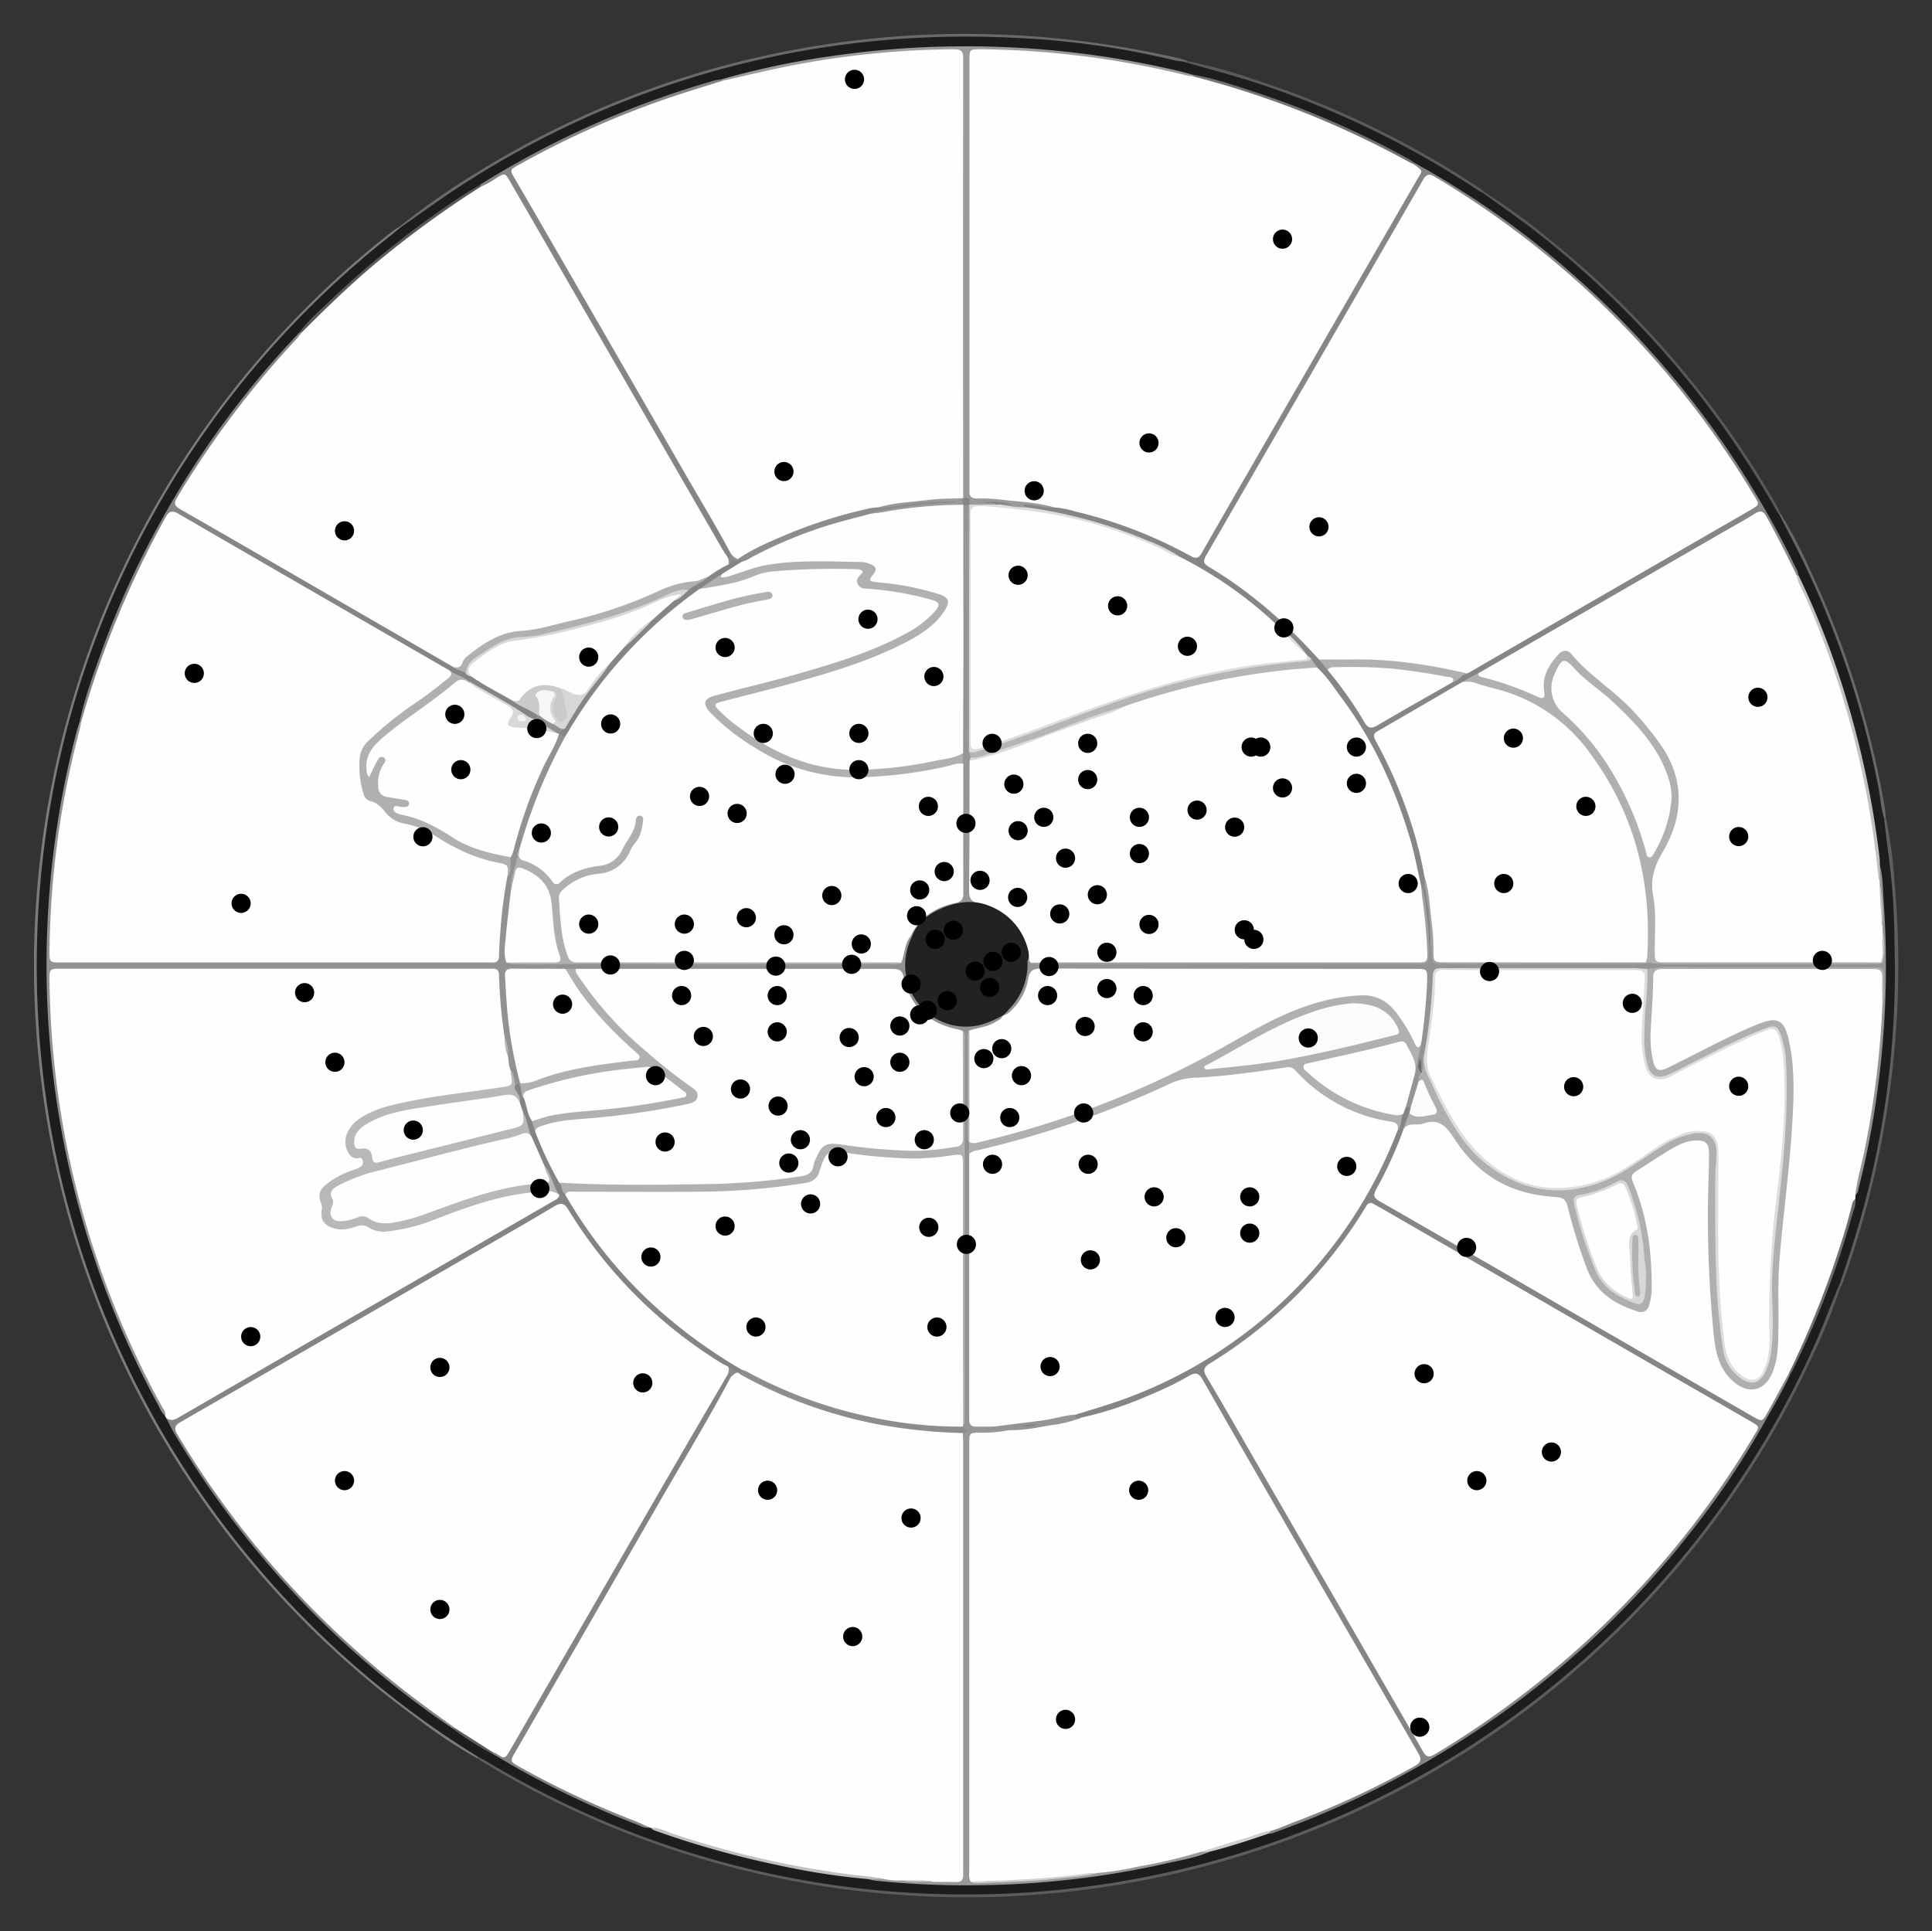 <?xml version="1.0" encoding="UTF-8" standalone="no"?>
<svg id="Ebene_1" data-name="Ebene 1" xmlns="http://www.w3.org/2000/svg" viewBox="-10 -10 569.24 569.09"><rect x="-10" y="-10" width="569.24" height="569.09" fill="#333333" stroke="none"/><defs><style>.cls-1{fill:#7b7b7b;}.cls-2{fill:#5c5c5c;}.cls-3{fill:#6a6a6a;}.cls-4{fill:#5f5f5f;}.cls-5{fill:#585858;}.cls-6{fill:#5a5a5a;}.cls-7{fill:#686868;}.cls-8{fill:#1d1d1d;}.cls-9{fill:#fefefe;}.cls-10{fill:#929292;}.cls-11{fill:#868686;}.cls-12{fill:#858585;}.cls-13{fill:#848484;}.cls-14{fill:#949494;}.cls-15{fill:#9b9b9b;}.cls-16{fill:#989898;}.cls-17{fill:#c1c1c1;}.cls-18{fill:silver;}.cls-19{fill:#737373;}.cls-20{fill:#5b5b5b;}.cls-21{fill:#6d6d6d;}.cls-22{fill:#cfcfcf;}.cls-23{fill:#5e5e5e;}.cls-24{fill:#8d8d8d;}.cls-25{fill:#b8b8b8;}.cls-26{fill:#afafaf;}.cls-27{fill:#b0b0b0;}.cls-28{fill:#fdfdfd;}.cls-29{fill:#b1b1b1;}.cls-30{fill:#969696;}.cls-31{fill:#b5b5b5;}.cls-32{fill:#ddd;}.cls-33{fill:#a1a1a1;}.cls-34{fill:#fcfcfc;}.cls-35{fill:#959595;}.cls-36{fill:#6c6c6c;}.cls-37{fill:#cacaca;}.cls-38{fill:#d7d7d7;}.cls-39{fill:#d8d8d8;}.cls-40{fill:#fbfbfb;}.cls-41{fill:#dbdbdb;}.cls-42{fill:#f6f6f6;}.cls-43{fill:#f5f5f5;}.cls-44{fill:#b2b2b2;}.cls-45{fill:#222;}</style></defs><title>Schussbild einer Normalpatrone_25m</title><path class="cls-1" d="M495.88,745.69a138.48,138.48,0,0,1-17-11.18A274.06,274.06,0,0,1,393.23,633a274.65,274.65,0,0,1-2.36-237,275.1,275.1,0,0,1,57-80.32,267.14,267.14,0,0,1,22.88-20c.63-.49,1.34-.89,2-1.33a.91.91,0,0,1,.39.56c0,1.4-1.14,2-2,2.72A275.16,275.16,0,0,0,447,318.91a274.93,274.93,0,0,0-66.24,107.46,270.08,270.08,0,0,0-11.57,51.22,215.6,215.6,0,0,0-2,28.74c0,4.12.08,8.25,0,12.38a212.68,212.68,0,0,0,2.28,30,264,264,0,0,0,9.24,42.68A274.72,274.72,0,0,0,400,642.11a268.84,268.84,0,0,0,25.07,38.17c5.07,6.46,10.47,12.62,16,18.68a264.89,264.89,0,0,0,33.42,30.1,234.06,234.06,0,0,0,19.27,13.48c1,.62,2.41,1,2.47,2.57A1,1,0,0,1,495.88,745.69Z" transform="translate(-365.14 -237.5)"></path><path class="cls-2" d="M495.88,745.69l.05-.53c1.36-1.24,2.4,0,3.35.59,5.69,3.45,11.58,6.57,17.5,9.61a263.9,263.9,0,0,0,29.29,12.73,272.52,272.52,0,0,0,53.24,13.55c8.12,1.24,16.28,2,24.47,2.53,5.78.4,11.53.27,17.3.35a249.65,249.65,0,0,0,47.41-4.24,271.36,271.36,0,0,0,67.87-21.72A267,267,0,0,0,813.88,722a273.08,273.08,0,0,0,81.24-114c.39-1.05.43-2.7,2.36-2.25a1,1,0,0,1-.07,1,168,168,0,0,1-8.15,20.14A274.59,274.59,0,0,1,497.34,746.69C496.84,746.39,496.37,746,495.88,745.69Z" transform="translate(-365.14 -237.5)"></path><path class="cls-3" d="M472.79,294.81l0-.48a210.38,210.38,0,0,1,22.91-16A270.79,270.79,0,0,1,580.13,244a275.11,275.11,0,0,1,80-5.75,289,289,0,0,1,42.72,6.5,23,23,0,0,1,2.3.78,1.93,1.93,0,0,1-1.06,1.11c-3.75,0-7.25-1.29-10.87-2-10-1.93-20.11-3.3-30.28-4.28-11.67-1.12-23.35-.8-35-.74A164.85,164.85,0,0,0,610.5,241a273.87,273.87,0,0,0-85.56,23.72,279.84,279.84,0,0,0-48.14,28.67C475.67,294.19,474.67,295.84,472.79,294.81Z" transform="translate(-365.14 -237.5)"></path><path class="cls-4" d="M897.41,606.72l-.1-1.09c-1.34-1.1-.48-2.36-.09-3.44,2.48-6.75,4.38-13.67,6.25-20.6A285.81,285.81,0,0,0,911,541.05c1.73-14.3,1.51-28.65,1.2-43a216.15,216.15,0,0,0-2.65-26.46c-.16-1.07-.54-2.22.5-3.11a.66.66,0,0,1,.76,0,138.25,138.25,0,0,1,2.54,19.12A274.76,274.76,0,0,1,898.2,605.15,12.14,12.14,0,0,1,897.41,606.72Z" transform="translate(-365.14 -237.5)"></path><path class="cls-5" d="M792.64,284.19a177.38,177.38,0,0,1,19,13.8,275.31,275.31,0,0,1,67,78.54c.4.7.69,1.46,1,2.2a.55.55,0,0,1,.06.59c-1.54.71-1.94-.56-2.47-1.48-3.54-6.07-7.18-12.08-11.11-17.91a269.88,269.88,0,0,0-23.88-30.56A278.64,278.64,0,0,0,794,287.05c-1-.67-2.7-1-1.94-2.93A.47.47,0,0,1,792.64,284.19Z" transform="translate(-365.14 -237.5)"></path><path class="cls-6" d="M792.64,284.19l-.64.1c-1.2,1-2.09,0-3-.54-5.36-3.28-10.66-6.66-16.15-9.74a271,271,0,0,0-38.69-17.77c-9.17-3.4-18.53-6.17-28-8.69-1-.28-2.52-.19-2.57-1.9l1.52-.12A159.7,159.7,0,0,1,725,251a271.48,271.48,0,0,1,65.7,31.67C791.4,283.16,792,283.7,792.64,284.19Z" transform="translate(-365.14 -237.5)"></path><path class="cls-7" d="M879.52,379.37l.15-.64a135.32,135.32,0,0,1,8.86,16.86,272.15,272.15,0,0,1,22,70.29c.15.86.14,1.76.21,2.64h-.53c-1.46-.12-1.41-1.33-1.58-2.3-1.34-7.71-2.89-15.39-4.88-23a272.58,272.58,0,0,0-15.71-44.22q-3.9-8.58-8.37-16.87C879.23,381.32,878.5,380.37,879.52,379.37Z" transform="translate(-365.14 -237.5)"></path><path class="cls-8" d="M879.52,379.37c2.45,4.8,5,9.55,7.32,14.41a270.42,270.42,0,0,1,21.78,65.89c.57,2.95.74,6,1.62,8.86.72,6.61,1.72,13.19,2.33,19.83.71,7.68.76,15.36.86,23.05a266.28,266.28,0,0,1-12.16,82c-1.25,4.1-2.63,8.15-4,12.22-2.5,5.69-4.55,11.55-7.08,17.24A274,274,0,0,1,527.55,761.74a279.88,279.88,0,0,1-29.27-15.34c-.76-.45-1.57-.83-2.35-1.24A274.28,274.28,0,0,1,389.15,622.49a270.71,270.71,0,0,1-20-68.4,278.66,278.66,0,0,1,3.41-102.3,271.62,271.62,0,0,1,25.93-69.44,273.69,273.69,0,0,1,72.05-85.68c.75-.6,1.47-1.24,2.21-1.85,5.58-3.9,11.08-7.92,16.76-11.66A271.75,271.75,0,0,1,599,241.29a278.61,278.61,0,0,1,54.67-2.66,245.54,245.54,0,0,1,47.4,6.62c.85.21,1.74.27,2.61.4,8.89,2.53,17.83,4.87,26.55,7.94a273.26,273.26,0,0,1,60.44,30c.43.28.9.5,1.35.74,5.79,4.23,11.72,8.26,17.33,12.74a277.1,277.1,0,0,1,50.88,52.6,284.4,284.4,0,0,1,18.31,28.28C878.81,378.42,879.19,378.88,879.52,379.37Z" transform="translate(-365.14 -237.5)"></path><path class="cls-9" d="M546.91,766.12a1.53,1.53,0,0,1-.36-.07c-4.85-1.55-9.51-3.56-14.17-5.58A250.28,250.28,0,0,1,507,747.87c-2.34-1.35-2.39-1.79-1.07-4.06q11.27-19.38,22.43-38.83c5.4-9.35,10.85-18.68,16.24-28l17.71-30.71c2.57-4.46,5.2-8.9,7.62-13.45.77-.72,1.41-1.71,2.72-1.41a2.73,2.73,0,0,1,.72.27A143.71,143.71,0,0,0,595,641.25,131.08,131.08,0,0,0,618,647a137.36,137.36,0,0,0,19.62,1.82,1.78,1.78,0,0,1,1.89,1,19.54,19.54,0,0,1,.25,5.18c.16,41.2-.11,82.41.1,123.62,0,.48-.19,1.15-.14,1.58.18,1.81-.7,2.29-2.26,2.28-2.36,0-4.73,0-7.1,0a58.27,58.27,0,0,0-9.05-.45c-1.93-.46-3.93.09-5.85-.45-3.14-.79-6.38-.82-9.57-1.26-6-.81-11.89-1.72-17.8-2.84a253.27,253.27,0,0,1-26.71-6.59C556.52,769.43,551.72,767.77,546.91,766.12Z" transform="translate(-365.14 -237.5)"></path><path class="cls-9" d="M404,645.21c0-.11-.09-.22-.14-.33-2.5-4.86-5.14-9.64-7.53-14.56a271.45,271.45,0,0,1-25.13-84.78,209.51,209.51,0,0,1-1.92-30.46c.06-2.75.36-3.11,3.08-3.1,41.79.18,83.58,0,125.37.1,5.76,0,4.92-.53,5.34,5.2.38,5.3.52,10.64,1.75,15.85.06,1.83.68,3.57.8,5.39a16,16,0,0,0,1,4.47c.36,5.35.37,5.39-4.82,6.18-10,1.53-20.1,2.51-30,4.86a28.78,28.78,0,0,0-10.4,4.25,7.54,7.54,0,0,0-3.21,4.63c-.51,2.42.45,4,2.87,4.58,1.06.26,1.77.71,1.9,1.83s0,2.38-1.2,3.09a27,27,0,0,1-3.7,1.5,24.24,24.24,0,0,0-4.55,2.29c-2.21,1.5-4.05,3.14-2.58,6.19a2.9,2.9,0,0,1,.08,1.32c-.07,3.47,1.71,5.17,5.19,4.87a17,17,0,0,0,3.9-.83,3.83,3.83,0,0,1,3.43.11c2.72,1.83,5.64,1.49,8.58,1a75.76,75.76,0,0,0,15-4.66,104.89,104.89,0,0,1,24.15-6.47,30.71,30.71,0,0,1,6.64,0,3.4,3.4,0,0,1,2.31,1.55c.5,1.18-.08,1.77-1.07,2.36-7.74,4.53-15.56,8.92-23.28,13.47-8.4,4.95-16.9,9.73-25.32,14.66-7.2,4.23-14.51,8.3-21.75,12.47-7.08,4.07-14.19,8.12-21.24,12.24-6.75,4-13.54,7.84-20.32,11.74C405.62,647.19,404.85,646.51,404,645.21Z" transform="translate(-365.14 -237.5)"></path><path class="cls-9" d="M901.86,579.57c0,.42-.06.84-.08,1.26a267.36,267.36,0,0,1-11,33.08c-2.52,6.14-5.15,12.22-8.21,18.12-2.3,4.38-4.46,8.84-7,13.08-1.21,2-1.48,2.09-3.47.95-14.81-8.5-29.55-17.13-44.37-25.61q-15.51-8.9-31-17.81-18.2-10.47-36.36-21c-1.32-.77-1.72-1.57-.91-3,3.42-6,6-12.45,8.83-18.74a4.28,4.28,0,0,1,4-2.26,28.13,28.13,0,0,0,5.94-.63,3.21,3.21,0,0,1,3.71,1.69,57.16,57.16,0,0,0,7.78,10.21,33.6,33.6,0,0,0,22.71,10.17c.21,0,.6.07.85.1,4.22.5,4.12.5,5.05,4.57a93.44,93.44,0,0,0,6.74,19.91c2.53,5.23,7.41,7.35,12.47,9.11,1.45.51,2.62-.53,3-2.17a31.1,31.1,0,0,0,.38-9.9,112.1,112.1,0,0,0-2.08-14.44,60.65,60.65,0,0,0-3.51-10.35c-.74-1.7-.49-3,1-3.8,5.2-2.94,9.73-7,15.47-9a6.16,6.16,0,0,1,1.43-.39c5.07-.65,7,.55,6.64,6-.34,5.07-.24,10.15-.35,15.22-.16,7.28.32,14.55.53,21.83a169.84,169.84,0,0,0,1.89,20,13.27,13.27,0,0,0,6.64,9.41c2.82,1.7,6.08.5,7.52-2.54a26.66,26.66,0,0,0,2.22-11c.16-6.45-.29-12.9.08-19.34.24-4.07.58-8.12,1.07-12.17.4-3.31.73-6.63,1-9.95.49-5.41,1.14-10.81,1.5-16.24a161,161,0,0,0,.47-21.74,38.29,38.29,0,0,0-1.71-10.2c-1.05-3-2.51-3.64-5.41-2.53-9.81,3.75-18.91,9-28.33,13.54-3.16,1.52-4.9.68-5.67-2.86a35.4,35.4,0,0,1-.68-9.9c.34-5,.67-10,.88-15.08.08-2,.66-2.71,2.55-2.9.52,0,1,0,1.55,0h61.27c3.25,0,3.38.14,3.38,3.38,0,2.66,0,5.32,0,8-.38,6.09-.83,12.17-1.46,18.24a285.19,285.19,0,0,1-5.72,33.23A24.53,24.53,0,0,1,901.86,579.57Z" transform="translate(-365.14 -237.5)"></path><path class="cls-10" d="M505.68,543.13c-.68-1.4-.63-3-.9-4.43-.38-1.76-.4-3.59-.92-5.33a147.83,147.83,0,0,1-1.69-18.55c0-1.29-.57-1.91-1.88-1.87-.81,0-1.63,0-2.44,0H373.29c-3.59,0-3.6,0-3.56,3.51a266.28,266.28,0,0,0,24.82,109.12q4,8.68,8.65,17a3.59,3.59,0,0,1,.7,2.28A7.81,7.81,0,0,1,402,642a271.78,271.78,0,0,1-24.23-199.12c.24-.93.57-1.83.86-2.75a.63.63,0,0,1,.77.06c1,1,.42,2.11.17,3.13-1.72,7.05-3.36,14.11-4.6,21.26a237.54,237.54,0,0,0-3.24,25.08c-.36,5.31-1,10.6-.84,15.94.1,3.71.78,4.49,4.41,4.49q60.63,0,121.24,0c3.63,0,4.2-.57,4.56-4.16.68-6.69,1.14-13.41,2.38-20a25.84,25.84,0,0,0,1.36-6A140.32,140.32,0,0,1,516.7,448a15.2,15.2,0,0,1,3.06-4.54,2.17,2.17,0,0,1,2.27.81c.71,1.46-.3,2.56-.88,3.69a147.37,147.37,0,0,0-6.64,14.25,139.67,139.67,0,0,0-5.08,15.33A68.05,68.05,0,0,0,507,490c-1.18,5.28-1.36,10.68-1.94,16-.14,1.31-.14,2.7,1.21,3.57a27,27,0,0,0,8.93.91c4.83-.4,9.69-.82,14.53.08a20.41,20.41,0,0,0,3.74.34H610a47.54,47.54,0,0,0,9-1.2c1.5-.7,1.54-2.22,2-3.52s.62-2.81,2.39-3.08a1.49,1.49,0,0,1,.67.23c1.12,1.11.27,2.24-.09,3.28a16.76,16.76,0,0,0,1.62,14.29c4.26,7.36,14.34,10.11,22.16,6.12.94-.48,1.85-1.4,3-.44.64,1.21,0,1.95-1,2.52a19.93,19.93,0,0,1-5.06,2.19,3.43,3.43,0,0,0-2.53,1.61,19,19,0,0,0-1,5.84,109.7,109.7,0,0,0,.15,19.35c.21,1.75.37,3.5.45,5.26a5.56,5.56,0,0,1,0,.82,13.68,13.68,0,0,0,.15,3.32,161.28,161.28,0,0,0-1,21.42q.11,27.46,0,54.93c0,1.09.8,2.92-1.54,2.89-1-.9-.62-2.08-.62-3.14q0-32.39,0-64.77c0-4.5-1.07-8.93-.82-13.47.1-1.9,0-3.83.25-5.73a99.21,99.21,0,0,0-.25-24.95,4.14,4.14,0,0,0-.67-1.86,5,5,0,0,0-2.8-1.67c-6.82-2.31-11.5-6.74-13.66-13.72-.9-2.89-1.75-3.41-5.36-3.41H533.29c-2.8,0-5.61.08-8.41-.2-1,.4-2.12-.17-3.11.33-4.36-.26-8.72-.12-13.09-.1-2.95,0-3.89,1-3.62,4,.69,7.65,1.32,15.31,3.07,22.83a22.67,22.67,0,0,1,.9,5.44,3.53,3.53,0,0,1-.22.72,1.29,1.29,0,0,1-1.95.33C506.11,546,506.4,544.44,505.68,543.13Z" transform="translate(-365.14 -237.5)"></path><path class="cls-11" d="M772.26,275.7a258.09,258.09,0,0,1,47.13,33.4,271.3,271.3,0,0,1,53,63.77c4.3,7.17,8.32,14.49,11.9,22.05A4.16,4.16,0,0,1,885,397a1.07,1.07,0,0,1-.56.31c-1.32-.08-1.56-1.24-2-2.11-2.31-4.38-4.33-8.92-6.84-13.2-1.42-2.41-2-2.68-4.38-1.29-10.87,6.31-21.8,12.52-32.67,18.84q-17.25,10-34.58,19.94c-3,1.73-6.14,3.27-9,5.26a31.14,31.14,0,0,1-3.79,1.78,22.71,22.71,0,0,1-4.83,3.1c-4.24,2.25-8.34,4.75-12.46,7.18-3.05,1.8-6.12,3.58-9.18,5.35-3.42,2-3.57,2.27-1.74,5.86a136,136,0,0,1,10.75,27.59,99,99,0,0,1,2.52,10.77,63.87,63.87,0,0,0,1,10,20.21,20.21,0,0,1-.39,8.93.78.78,0,0,1-.73.17c-1.25-1.3-1.14-3-1.17-4.59a14.85,14.85,0,0,0-.88-4.93c-.78-2.13-.58-4.53-1.19-6.75A137.34,137.34,0,0,0,756.37,444a115.59,115.59,0,0,0-13.75-19c-.52-1-1.51-1.69-1.91-2.77a3.08,3.08,0,0,0-1.07-1q-.27-.14-.54-.3a39.28,39.28,0,0,0-8.51-8.42,71.37,71.37,0,0,0-10.82-9.13A117.59,117.59,0,0,0,704,393.44a11.55,11.55,0,0,0-2.07-.81c-4.34-3.46-9.87-4.51-14.66-7.1a24.9,24.9,0,0,0-5.67-1.69c-2.71-.7-5.3-1.74-7.93-2.67a39.42,39.42,0,0,0-9.43-2.09,57.45,57.45,0,0,1-7.08-1.52c-.53-.34-1.48-.36-1.4-1.19.1-1,1.09-.7,1.76-.9,2.52-.75,5,.25,7.48.17a138.07,138.07,0,0,1,39.26,13.53c3,1.56,3.55,1.35,5.23-1.57q15.09-26.24,30.26-52.43,10-17.3,20-34.58c3.67-6.33,7.15-12.78,11-19,1-1.55,1.85-3.07.66-4.91a.92.92,0,0,1,.22-1A.58.58,0,0,1,772.26,275.7Z" transform="translate(-365.14 -237.5)"></path><path class="cls-12" d="M768.6,560.47a122.62,122.62,0,0,1-8,17.53c-.93,1.72-.69,2.5,1,3.46q26.74,15.33,53.41,30.79l56.47,32.6c2.86,1.66,2.89,1.67,4.47-1.18,2.15-3.88,4.25-7.78,6.37-11.67a.81.81,0,0,1,.05,1c-2.35,5-5.2,9.77-7.91,14.61A243.12,243.12,0,0,1,853,679.36a271,271,0,0,1-75,65.81A267.88,267.88,0,0,1,731,767.35a5,5,0,0,1-2.35.52c-.36-.64,0-1.12.36-1.59,5.87-2.79,12.13-4.62,18.06-7.27,7.84-3.49,15.56-7.23,23.06-11.39,2.22-1.23,2.43-2.14,1-4.52-4.82-8.06-9.42-16.24-14.12-24.36-7.23-12.47-14.39-25-21.63-37.44-7.76-13.36-15.35-26.81-23.22-40.11-1-1.77-2.06-3.59-3.06-5.4-1.2-2.18-1.89-2.38-4.08-1.25a145.07,145.07,0,0,1-22.86,9.64,57.86,57.86,0,0,1-9,2.41c-1-.54-2.53-.74-1.88-2.53.48-1.13,1.58-1.27,2.56-1.52A130.28,130.28,0,0,0,700,632.8a136,136,0,0,0,32.25-22.52,133.57,133.57,0,0,0,33.54-50,16.14,16.14,0,0,0,1.74-5.1c.47-.7.59-1.65,1.51-2a1.76,1.76,0,0,1,2.14.37,2.55,2.55,0,0,1,.08,2.19C771.18,557.75,769.13,558.68,768.6,560.47Z" transform="translate(-365.14 -237.5)"></path><path class="cls-13" d="M507,547.13a1.55,1.55,0,0,1,1.3,0c1.82.21,1.23,2.05,2,3,1,2.36,1.27,5,2.32,7.33.77.85.46,2.12,1.17,3,2.2,5,4.16,10.18,7.07,14.88.48,1.26,1,2.49,1.48,3.77a12.59,12.59,0,0,1,2.25,3.25,137.72,137.72,0,0,0,46.61,45.87,7.54,7.54,0,0,1,3,2.8c.09,1.3-.52,1.45-1.54,1h0c-1.12-.59-2.6.5-3.58-.77a109.33,109.33,0,0,1-14.31-9.65,150.46,150.46,0,0,1-26.49-27c-2.16-2.82-4-5.89-6-8.82-1.54-2.24-2.22-2.41-4.56-1.06l-30.17,17.39q-31,17.91-62,35.82c-5.25,3-10.59,5.91-15.72,9.15-1.88,1.19-2,1.66-.9,3.54a277.07,277.07,0,0,0,25.89,36A259,259,0,0,0,455,707.8a268.55,268.55,0,0,0,31.89,25.77,23,23,0,0,1,2,1.43c.63.54,1,1.13.41,1.91a.87.87,0,0,1-.91-.14A272.41,272.41,0,0,1,423,674.55a268.72,268.72,0,0,1-16.3-24.29c-1-1.63-1.76-3.36-2.63-5,1.2,1,2.28.76,3.58,0q41.38-24,82.83-47.85l27.48-15.87c.82-.47,1.8-.8,2-1.94-2.78-2.12-3.66-5.51-5.52-8.25-1.3-2.76-2.49-5.56-3.75-8.33-.73-2.51-1.18-5.12-2.43-7.46a28.59,28.59,0,0,0-1.12-2.91c-.32-1.23-.11-2.56-.82-3.75C505.82,548.13,506.21,547.47,507,547.13Z" transform="translate(-365.14 -237.5)"></path><path class="cls-14" d="M770.76,553.8l-1.42-.07c-1-.71-.77-1.6-.46-2.56a61.64,61.64,0,0,0,2-7.66c.27-3,1.57-5.8,2-8.78.37-4.8,1-9.56,1.52-14.33C775,515,774.29,514,769,514H665.1c-.66,0-1.33,0-2,0-2.45.13-3.26.71-4.06,3a20.46,20.46,0,0,1-5.26,8.86c-.65.59-1.24,1.32-2.26,1.23-1.56-.76-1-1.7-.17-2.6a23.05,23.05,0,0,0,4.3-6.63c.77-1.94.77-4,1.36-6,.17-.57.21-1.16.73-1.55a1.81,1.81,0,0,1,.74-.25l1.23,0c35.3,1.84,70.62.34,105.92.83,2.38,0,4.66-.72,7-.91a2.2,2.2,0,0,0,2-2.07,3.36,3.36,0,0,1,1.49-2.58h.43a5.61,5.61,0,0,1,1.73,2.51c.47,1.62,1.58,2.07,3.1,2.35a69.1,69.1,0,0,0,12.61.7q18.19,0,36.41,0c3.41,0,6.72-1.2,10.15-.77,19.6,1.32,39.23.59,58.85.73a29.38,29.38,0,0,0,8.46-1.3c1-.67,1-1.73,1.05-2.75a42.36,42.36,0,0,0-.25-5c-.06-.5-.16-1-.22-1.47a78.7,78.7,0,0,0-.78-12.74,5.32,5.32,0,0,1-.12-.8c-.06-1.68-.09-3.36,1.39-4.57,1,3.37.92,6.87,1.16,10.32a272.15,272.15,0,0,1-2.28,59.89c-1.27,8.41-2.89,16.75-5,25-.19.77-.17,1.65-1,2.12.5-4.48,1.83-8.79,2.72-13.19a277.42,277.42,0,0,0,5.24-42.79c.49-3.15.12-6.33.2-9.5,0-.88-.51-1.34-1.39-1.37-.59,0-1.18,0-1.78,0q-28,0-56,0c-3.43,0-6.92-.43-10.22,1-2.43.73-4.83-.13-7.25-.13H787.51c-2.32,0-4.52.71-6.81.9-.87.07-1.34.74-1.72,1.53-1.48,3.05-1.46,6.27-1.22,9.52a4.17,4.17,0,0,1,0,1.76c-1.35,3.64-.89,7.57-1.8,11.28-1.16,1.45-.46,3.46-1.44,5-.8-.46-.8-.46-1-1.42a1.64,1.64,0,0,0,.54,1.54c.49,1-.08,2,0,2.93-.54,1.73-.9,3.53-1.46,5.25C772.23,552.73,772,553.75,770.76,553.8Z" transform="translate(-365.14 -237.5)"></path><path class="cls-15" d="M665.61,377c-3,.41-5.86-1.1-8.89-.81,0,.66.65.48.84.83-2.58,1.28-5.09.69-7.57-.34-.3-.9.37-.89.56-.93-1,.3-2.24-.47-3.42-.27,1.41.05,1.41.05,1.3,1.09-2.38.47-4.78.17-7.17.19a7.49,7.49,0,0,1-3.09-3,15.73,15.73,0,0,1-.35-5.07q0-59.82,0-119.65c0-5.62-.33-6-5.86-5.94a251.4,251.4,0,0,0-34.64,3.26c-8.71,1.36-17.31,3.2-25.84,5.4-1.17.3-2.42,1-3.56-.13a.66.66,0,0,1-.07-.79A236.06,236.06,0,0,1,600.36,244a268.33,268.33,0,0,1,36.26-2.83,272.15,272.15,0,0,1,65.77,7.25c1.5.35,3,.79,4.48,1.19a.7.7,0,0,1-.07.78c-1.06,1-2.25.46-3.35.21-8.58-2-17.21-3.71-25.93-4.89a228.56,228.56,0,0,0-31.13-2.52c-3.84,0-4.6.74-4.6,4.51q0,60.46,0,120.91c0,3.95.69,4.47,4.66,4.75a147.94,147.94,0,0,1,16.51,1.9C664,375.41,665.46,375.34,665.61,377Z" transform="translate(-365.14 -237.5)"></path><path class="cls-16" d="M615.39,781.15a21.4,21.4,0,0,0,5.75.46c2.16.5,4.36.1,6.53.24a6,6,0,0,1,2.38.19c2.29,0,4.59,0,6.88.06,1.42,0,2-.61,2-2,0-.51,0-1,0-1.55V652.66c0-1-.06-1.92-.1-2.88a1.65,1.65,0,0,1,1.17-1.13c4-1,8.06-.37,12.1-.36.27,0,.49.29.69.51,0,1.24-.93,1.35-1.82,1.5a49.64,49.64,0,0,1-5.73.58c-2.3.12-3.15,1-3.37,3.3a20.57,20.57,0,0,0-.05,2.22q0,59.61,0,119.21c0,1.61-.25,3.29,1,4.64,2.64,1.61,5.59,1.43,8.39,1,6-1,12-1.09,18-1.86,3-.39,6-1,9-1,4.86-.28,9.59-1.41,14.34-2.35a150,150,0,0,0,16.72-4,2.34,2.34,0,0,1,2.08,1.22c-4.05,1.69-8.37,2.39-12.6,3.35a264.67,264.67,0,0,1-55,6.41A256.55,256.55,0,0,1,613,781.67a19.57,19.57,0,0,1-2.15-.46A9.55,9.55,0,0,1,615.39,781.15Z" transform="translate(-365.14 -237.5)"></path><path class="cls-12" d="M379.08,440.1h-.48c1.51-7,4-13.78,6.4-20.52a261.13,261.13,0,0,1,18.2-39.7,268.94,268.94,0,0,1,40.2-54.45.66.66,0,0,1,.61,0c.73,1,0,1.65-.57,2.32-3.74,4.48-7.78,8.7-11.47,13.22a284.59,284.59,0,0,0-23,32.59c-.93,1.53-.65,2.51.88,3.45,7.12,4.37,14.47,8.34,21.69,12.56,13,7.57,26,15,39,22.51,6.34,3.65,12.62,7.41,19,11,1.05.75,2.17,1.41,3.27,2.09.63.34,1.43.23,2,.77A93.45,93.45,0,0,0,506.89,433a13.29,13.29,0,0,0,4.06,2.58c1.42.64,2.75,1.43,3.22,3.09-.06.89-.75,1.17-1.42,1.48-1.56.11-2.78-.8-4-1.53-5.14-3.08-10.25-6.2-15.6-8.92A28.78,28.78,0,0,0,487,426q-30.23-17.49-60.47-34.92c-6-3.48-12-7.05-18.08-10.38-2.4-1.31-3.07-1.1-4.38,1.3a267.56,267.56,0,0,0-22.52,54.16C381.1,437.69,380.83,439.38,379.08,440.1Z" transform="translate(-365.14 -237.5)"></path><path class="cls-12" d="M567.84,250.88v.48c0,1.55-1.32,1.64-2.32,1.93a279.86,279.86,0,0,0-31.34,11.15,254,254,0,0,0-24.72,12c-2,1.14-2.3,1.91-1.16,3.92,5.48,9.64,11,19.24,16.6,28.83,4.11,7.1,8.13,14.26,12.28,21.33,7.8,13.26,15.38,26.64,23.11,39.92,3.57,6.13,7.18,12.25,10.59,18.47a2.38,2.38,0,0,1,.46,2.08c-.28.82-.57,1.62-1.7,1.43-1.56-.14-1.93-1.55-2.51-2.57-3.82-6.76-7.8-13.43-11.69-20.15q-8.49-14.7-17-29.4c-7.27-12.62-14.61-25.21-21.83-37.87-3.85-6.74-7.83-13.41-11.66-20.17-1.07-1.88-1.88-2.06-3.81-1-.83.47-1.66,1-2.52,1.41s-1.39.52-2-.18a.65.65,0,0,1,.05-.62,269.78,269.78,0,0,1,69.16-30.7A18.71,18.71,0,0,1,567.84,250.88Z" transform="translate(-365.14 -237.5)"></path><path class="cls-13" d="M570.5,633.21c-6.79,12.8-14.32,25.17-21.54,37.72Q528,707.37,507,743.71c-1.63,2.82-1.65,2.83,1.26,4.45a270.74,270.74,0,0,0,34.1,16c1.43.56,2.81,1.26,4.22,1.89-1.49.29-2.74-.48-4-1a270.13,270.13,0,0,1-35.39-16.7c-2.3-1.31-4.56-2.67-6.84-4a.61.61,0,0,1-.07-.61,1.34,1.34,0,0,1,1.61-.4c1.63.61,2.47-.32,3.18-1.58,6.26-11,12.64-22,19-33,8.32-14.3,16.52-28.66,24.86-43,6-10.21,11.8-20.48,17.73-30.7.73-1.27,1.08-3,2.89-3.38C570.64,631.71,571.13,632.1,570.5,633.21Z" transform="translate(-365.14 -237.5)"></path><path class="cls-17" d="M909,482.25c0,1.64,0,3.29,0,4.93-1.61,0-1.39-1.27-1.49-2.2-.77-6.91-1.71-13.79-2.94-20.63a263.68,263.68,0,0,0-15.67-54c-1.43-3.49-3-6.94-4.48-10.39-.43-1-1.17-2,.15-2.94l.48,0a248,248,0,0,1,14.63,38.18,272,272,0,0,1,9.28,45.29A17.34,17.34,0,0,1,909,482.25Z" transform="translate(-365.14 -237.5)"></path><path class="cls-18" d="M615.39,781.15l-4.51.06a208.26,208.26,0,0,1-26.06-4,276,276,0,0,1-36.48-10.2,2.47,2.47,0,0,1-1.43-.94c2.46-.09,4.58,1.13,6.79,1.88a274.89,274.89,0,0,0,53.8,12.13A63.53,63.53,0,0,1,615.39,781.15Z" transform="translate(-365.14 -237.5)"></path><path class="cls-19" d="M706.84,250.05l0-.49c5.92,1,11.58,2.95,17.27,4.8a264.93,264.93,0,0,1,46.09,20c.7.38,1.36.87,2,1.32l-.66.14c-1.08,1.16-2.06.27-3-.22a274.88,274.88,0,0,0-32.35-15c-8.69-3.35-17.59-6.07-26.54-8.63C708.61,251.66,707.13,251.71,706.84,250.05Z" transform="translate(-365.14 -237.5)"></path><path class="cls-20" d="M496.72,281.93l.07.52c.55,1.33-.59,1.69-1.33,2.16-4.24,2.69-8.35,5.57-12.44,8.48a277.21,277.21,0,0,0-22.63,18.1c-4.76,4.22-9.2,8.75-13.7,13.22-.72.72-1.35,1.94-2.75,1.11l-.54-.1c2.34-3.26,5.38-5.87,8.25-8.61a274.24,274.24,0,0,1,41.25-32.67C494.14,283.35,495.45,282.67,496.72,281.93Z" transform="translate(-365.14 -237.5)"></path><path class="cls-21" d="M882.35,633c0-.32,0-.64-.05-1a285.17,285.17,0,0,0,16.3-41.4c.82-2.76,1.56-5.54,2.27-8.33a2.22,2.22,0,0,1,.91-1.44c.3,1.54-.4,2.91-.79,4.32a259.59,259.59,0,0,1-17.64,46.08C883.06,631.82,882.69,632.37,882.35,633Z" transform="translate(-365.14 -237.5)"></path><path class="cls-22" d="M711.32,773.2l-2.25,0c-.23-1.13.64-1.4,1.38-1.64,5.68-1.78,11.39-3.46,17.07-5.23a1.49,1.49,0,0,1,2.05.72l-.94.85C722.92,769.86,717.19,771.75,711.32,773.2Z" transform="translate(-365.14 -237.5)"></path><path class="cls-23" d="M500.36,743.84l-.06.53a90.75,90.75,0,0,1-11.95-7.6h.9c.82-.62,1.56-.18,2.25.23,2.66,1.56,5.3,3.18,7.85,4.93C500,742.37,500.8,742.79,500.36,743.84Z" transform="translate(-365.14 -237.5)"></path><path class="cls-24" d="M639.83,649.28l-1,.5a158.59,158.59,0,0,1-25.71-2.7,137.41,137.41,0,0,1-39.73-14.51,3.62,3.62,0,0,1-.65-.59c.54-.07,1.07-.13.91-.9,1-1.23,2-.39,3,.08,4.48,2.28,9,4.49,13.68,6.32a138.54,138.54,0,0,0,39.37,9c3.07.25,6.21,0,9.24.8a1.44,1.44,0,0,1,1.17,1.28A1.24,1.24,0,0,1,639.83,649.28Z" transform="translate(-365.14 -237.5)"></path><path class="cls-18" d="M630.05,782c-3-.06-6,.38-8.91-.43C624.11,781.72,627.11,781.31,630.05,782Z" transform="translate(-365.14 -237.5)"></path><path class="cls-24" d="M570.5,633.21c0-.56-.2-1-.89-.81-1-.74-.45-1.48,0-2.22a10.94,10.94,0,0,0,3.12,1.8C571.71,631.88,571.22,632.76,570.5,633.21Z" transform="translate(-365.14 -237.5)"></path><path class="cls-25" d="M515.4,570.71a9.1,9.1,0,0,1,1.85,3.18c.86,1.9,1.42,3.93,2.64,5.66-2.89-1.9-6-.9-9-.56-9.78,1.11-18.94,4.51-28.08,8a52.89,52.89,0,0,1-13.51,3.37,8.22,8.22,0,0,1-5.5-1.14,3.83,3.83,0,0,0-3.57-.32c-2.33.8-4.72,1.28-7.17.42s-3.51-2.5-3.16-5.1a3.42,3.42,0,0,0,0-1.74c-1.15-2.87-.81-4.22,1.58-6.15a25.92,25.92,0,0,1,8-4.14,8.41,8.41,0,0,0,2-.93,1.66,1.66,0,0,0,.52-1.82.81.81,0,0,0-.94-.74,2.65,2.65,0,0,1-3.18-1.38,6.4,6.4,0,0,1-.75-5.11,9.53,9.53,0,0,1,3.84-5c4.45-3.07,9.6-4.13,14.75-5.18,9-1.85,18.11-2.75,27.17-4.14,3.35-.51,3.34-.55,2.79-3.87a6.55,6.55,0,0,1,0-.89c1,1.14.86,2.68,1.32,4-.5.87-.06,1.56.44,2.22a4.27,4.27,0,0,1,.88,3.12c-.06,0-.16.11-.19.09-4-2.36-8.2-.69-12.23-.14-7.09,1-14.2,1.88-21.21,3.4a36.22,36.22,0,0,0-10.07,3.32,9.77,9.77,0,0,0-2.49,1.83c-1.8,1.93-1.53,3,1,3.85a4.12,4.12,0,0,1,2.45,2.11,2.35,2.35,0,0,0,3.1,1.32c8.21-2.2,16.53-4,24.71-6.3,3.7-1.06,7.5-1.69,11.21-2.69,1.86-.5,3.58-1.08,3.82-3.39,0-.37.4-.61.77-.73,1.45,2.32,1.47,5.15,2.67,7.55-8.92,1.33-17.54,3.91-26.25,6.12-7.24,1.85-14.55,3.41-21.7,5.61a47,47,0,0,0-7.67,2.9,3.13,3.13,0,0,0-2,3.55,8.79,8.79,0,0,1-.16,2.65c-.28,1.86.42,2.6,2.31,2.54a12.12,12.12,0,0,0,3.66-.85,4.67,4.67,0,0,1,4.43.44c3.05,2,6.28,1.15,9.45.38a129.91,129.91,0,0,0,14.5-4.87c7.86-2.93,15.87-5.21,24.29-5.84,2.3-.17,2.56-.53,2.09-2.69C514.65,571.83,514.6,571.17,515.4,570.71Z" transform="translate(-365.14 -237.5)"></path><path class="cls-25" d="M503.86,533.37a9.61,9.61,0,0,1,.92,5.33A12,12,0,0,1,503.86,533.37Z" transform="translate(-365.14 -237.5)"></path><path class="cls-26" d="M773.08,546.3a4,4,0,0,1,.81-2.75h0c1-1.51,0-3.35.87-4.88a2.84,2.84,0,0,1,1.47,2.78,12.7,12.7,0,0,0,2.32,6.34c1.3,2.14,2.07,4.55,3.28,6.75,1.63,3,3.06,6.08,5.68,8.39a3.59,3.59,0,0,1,1,1.12c2.4,5.59,8,7.48,12.56,10.26,4.17,2.55,9.23,3.08,14.29,3.16a28.29,28.29,0,0,0,10.48-2.29c3.1-1.16,6.35-2.18,8.91-4.67,2.82-2.76,6.9-3.63,10-6a20.31,20.31,0,0,1,9.14-3.68c5.54-1,8,2.63,7.69,6.52-.43,5.83-.51,11.66-.49,17.51,0,11,.31,22,1.44,33,.25,2.41.57,4.84,1,7.23s2.05,4.57,3.35,6.66c1.42,2.3,4.82,2,6.69.08,2.84-3,2.66-6.82,2.93-10.41a68.39,68.39,0,0,0-.22-12.63c-.4-3.59.24-7.23.51-10.83.75-10.09,2-20.13,3-30.2.59-6,.94-12.09,1-18.13,0-4.69.21-9.46-1.13-14.1-1-3.31-2.56-4.39-5.85-3.25a32.35,32.35,0,0,0-6.27,2.75c-3.16,1.91-6.72,3-9.93,4.82a61.19,61.19,0,0,1-10.7,5.29c-3.34,1.13-5.9.24-7.07-3.1a16.53,16.53,0,0,1-.95-5c-.25-7.55.54-15.06.91-22.58a1.92,1.92,0,0,1,.57-1.4c4.91-.85,9.87-.49,14.81-.5q25.82-.06,51.64,0c3.2,0,3.43.18,3.34,3.4-.07,2.57.4,5.17-.43,7.69,0-2.73-.05-5.47,0-8.21,0-1.69-.61-2.39-2.34-2.39q-31.31,0-62.62,0c-1.76,0-2.54.69-2.54,2.51,0,5.47-.54,10.92-.76,16.39a31.57,31.57,0,0,0,.72,8.15c.61,2.75,1.78,3.28,4.25,2.09,8.85-4.3,17.44-9.14,26.57-12.86,5.85-2.38,7.86-1.4,9.23,4.85,1.59,7.22,1.48,14.55,1.11,21.87-.38,7.83-1.17,15.62-2,23.42-.7,6.91-1.54,13.81-2,20.75-.42,5.92-.15,11.83-.22,17.74-.07,4.81.12,9.63-1.85,14.2-2.3,5.33-7,6.27-11.4,2.45s-5.26-8.74-5.83-13.95a351.06,351.06,0,0,1-1.7-36.1c0-5.61.31-11.23.34-16.86,0-3.45-.93-4.33-4.43-4.09-2.74.19-5.1,1.52-7.38,2.88-3.3,2-6.48,4.14-9.74,6.18-1.32.83-1.47,1.79-.88,3.19,4.26,10.05,5.62,20.63,5.52,31.45a15.33,15.33,0,0,1-.77,4.81,2.47,2.47,0,0,1-3.45,1.8c-6.84-2.19-12.42-5.73-15-13a158.34,158.34,0,0,1-5.51-17.79c-.42-1.86-1.2-2.76-3.22-2.87a49.36,49.36,0,0,1-7.46-1c-9.91-2.06-17.31-7.87-22.7-16.16-2.33-3.59-4.43-6.19-9.22-4.49-1.94.69-4.54-.63-5.95,1.89q.89-2.44,1.78-4.9a29,29,0,0,1,4.17-.25c2-.21,2.56-1,1.71-2.74A64.85,64.85,0,0,0,773.08,546.3Z" transform="translate(-365.14 -237.5)"></path><path class="cls-9" d="M379.08,440.1a287.28,287.28,0,0,1,24.75-60c1-1.84,1.84-2.39,3.89-1.2Q447.56,402,487.47,425c1.66,1.07,1.83,1.77.51,3a58.83,58.83,0,0,1-7.28,5.78,119.83,119.83,0,0,0-16,12.59,8.62,8.62,0,0,0-2.66,7.13,27.79,27.79,0,0,0,.84,6.21,4.06,4.06,0,0,0,2.59,3.09,6.26,6.26,0,0,1,3.28,2.48,9.81,9.81,0,0,0,6.22,3.89,25.19,25.19,0,0,1,8.78,3.57c5.64,3.62,11.54,6.55,18.2,7.82,3.47.66,3.82,1.58,2.68,5.25a139.59,139.59,0,0,0-2.1,16.67c-.16,2.21-.33,4.43-.35,6.64,0,1.56-.72,2.12-2.18,2-1,0-1.93,0-2.89,0H373.26c-3.56,0-3.55,0-3.53-3.54a265,265,0,0,1,8.73-64.48C378.72,442.14,378.87,441.11,379.08,440.1Z" transform="translate(-365.14 -237.5)"></path><path class="cls-9" d="M623.28,503.58c-1.68,2.24-1.56,5.09-2.58,7.56-.67.48-1.43.23-2.15.23h-92.5c-3.49,0-4.28-.52-5.25-3.8-1.53-5.15-1.77-10.46-2-15.78a3.76,3.76,0,0,1,1.51-3,18.54,18.54,0,0,1,10.7-4.9A10.4,10.4,0,0,0,540,477.5c.86-1.87,2.43-3.34,2.95-5.07a84.24,84.24,0,0,1-4.52,7.53,8,8,0,0,1-5.23,3.47c-1.08.24-2.17.47-3.27.61a17.36,17.36,0,0,0-8.57,3.88c-2.07,1.64-3.12,1.54-4.6-.49a12.91,12.91,0,0,0-5.85-4.6c-3.47-1.32-3.79-2.26-2.5-5.87a156.19,156.19,0,0,1,13.28-32.42c-.52-1.1.34-1.89.79-2.62,6.93-11.07,14.77-21.35,24.54-30.19,4.58-4.15,9.48-7.84,14.26-11.72,6.33-.49,12.25-2.6,18.2-4.55,3.64-1.2,7.48-1,11.21-1.21,5.45-.34,10.94-.16,16.41-.06,2.9.06,3.36.72,2.65,3.49-.43,1.72.65,2.07,1.94,2.22,3.29.39,6.59.71,9.85,1.36a68.87,68.87,0,0,1,8.85,2.07c2.6.89,3.09,2.3,1.42,4.51a28.33,28.33,0,0,1-9.7,7.61c-9.59,5.1-19.93,8.22-30.27,11.34-7.58,2.28-15.32,4-23,6l-1.29.34c-3.31.92-3.62,2-1.33,4.48,3.63,3.89,8,6.75,12.48,9.53,11.08,6.93,23.14,9.29,36.1,8a183.38,183.38,0,0,0,21.64-3.52c1.24-.27,2.34-.39,3.16.8.45,4.48.14,9,.2,13.46.1,8.28-.12,16.57.1,24.86,0,1.72-.49,3.09-2.5,3.42-2.59.42-4.8,1.89-7,3.07s-3.58,3.47-5.58,5C624.27,502.67,623.85,503.22,623.28,503.58Z" transform="translate(-365.14 -237.5)"></path><path class="cls-9" d="M519.9,576a108.88,108.88,0,0,1-7.08-15.07c-.51-1.6.5-2.21,1.75-2.7a37.58,37.58,0,0,1,10.39-1.9,250.7,250.7,0,0,0,30.27-4.09c1.29-.28,3.13-.07,3.5-1.79s-1.41-2.2-2.48-3c-11.79-9-23-18.58-31.25-31.11-.64-1-2.07-2.11-.21-3.34q46.68,0,93.35,0c1.92,0,2.83.45,3.29,2.53,1.92,8.76,7.62,13.69,16.3,15.39a6.33,6.33,0,0,1,1,.37c.68.5.35,1.22.35,1.83,0,9.83,0,19.66,0,29.49,0,3-.48,3.71-3.4,4.15a70.1,70.1,0,0,1-16.76.84c-5.81-.51-11.62-1-17.4-1.81a3.63,3.63,0,0,0-4,1.8,12.43,12.43,0,0,0-1.76,3.81c-.51,2.46-2.11,3.39-4.41,3.78-4.35.75-8.74,1.15-13.12,1.55-16.81,1.56-33.67.7-50.51.88C525.11,577.54,522.34,577.49,519.9,576Z" transform="translate(-365.14 -237.5)"></path><path class="cls-9" d="M650.84,526.63a3.33,3.33,0,0,0,2.06-1.21,16.64,16.64,0,0,0,5.16-9.36c.39-2.56,1.49-3.17,3.92-3.16Q717,513,772,513c3.68,0,3.71,0,3.63,3.62a177.08,177.08,0,0,1-1.78,18.53c-.39.55.08,1.61-1,1.73s-1.49-.68-1.92-1.5a62.12,62.12,0,0,0-5-8.36c-2.37-3.21-5.31-5.08-9.56-5-7.71.14-14.83,2.36-21.79,5.41-8.62,3.76-16.59,8.76-24.85,13.21a266.35,266.35,0,0,1-41.19,17.46,237.84,237.84,0,0,1-24.51,7c-1.35.3-2.67.62-3.34-1.1h0a2.21,2.21,0,0,1-.23-1.49q0-14.94,0-29.88c0-.5-.15-1,.28-1.47,2.56-.86,5.35-1,7.71-2.53.79-.49,1.81-.73,2.07-1.83C650.56,526.62,650.67,526.57,650.84,526.63Z" transform="translate(-365.14 -237.5)"></path><path class="cls-9" d="M519.85,443.67c-1,3.6-3.15,6.63-4.69,10a139.54,139.54,0,0,0-8.75,24.57,13.79,13.79,0,0,1-.75,1.83c-.87,1.1-2,.71-3.07.53a45.05,45.05,0,0,1-17.71-7.25,32.66,32.66,0,0,0-11.23-4.59,5.14,5.14,0,0,1-2.23-.92c-.81-.65-1.69-1.34-1.32-2.57s1.42-1.24,2.46-1.22c-7.11-1-8.8-3.7-6.33-10.08a18.36,18.36,0,0,0-.75,1.85c-.32.92-.84,1.65-1.92,1.42s-1.2-1.09-1.38-2c-1-5.06,1.65-8.38,5.24-11.35,5.53-4.57,11.41-8.67,17.19-12.91a32.31,32.31,0,0,0,2.6-2.07c2.24-2,3.38-2.11,6.11-.47,3.91,2.58,8.07,4.73,12.06,7.16,1.33.8,2.16,1.52,1.32,3.31-.65,1.4.13,2.11,2,2.16a43.84,43.84,0,0,1,10.66,1.82,3,3,0,0,1,.44.5C519.8,443.45,519.82,443.56,519.85,443.67Z" transform="translate(-365.14 -237.5)"></path><path class="cls-9" d="M508.38,546.63a128,128,0,0,1-4-24.19c-.19-2.43-.27-4.86-.44-7.29-.12-1.62.55-2.25,2.18-2.22,5.17.07,10.34,0,15.5.06a5,5,0,0,1,2.76,2.37,97.48,97.48,0,0,0,18.12,20.8c.39.34.78.68,1.14,1.06a2.25,2.25,0,0,1,.82,2.36c-.35,1.09-1.23,1.37-2.24,1.48-4,.44-8,1.07-12.06,1.62a106.06,106.06,0,0,0-18,4.55C510.85,547.64,509.38,548.32,508.38,546.63Z" transform="translate(-365.14 -237.5)"></path><path class="cls-27" d="M640.7,564a3.23,3.23,0,0,0,2.57.15A276.48,276.48,0,0,0,713.91,537c9.22-5.15,18.26-10.74,28.5-13.8a55.37,55.37,0,0,1,13.73-2.4c4.76-.19,8.06,1.92,10.71,5.51a48.42,48.42,0,0,1,5.19,8.77c.71,1.56,1.24,1.12,1.85,0-.63,2.94-1.25,5.89-1.88,8.83-.78-.39-.86-1.14-.94-1.88a8,8,0,0,0-.35-1.74c-1.45-4.4-2.27-4.86-6.75-3.74-6.74,1.69-13.54,3.11-20.29,4.75-.7.16-1.64.11-1.91.91-.33,1,.61,1.44,1.18,1.94A46.24,46.24,0,0,0,766.87,555c.63.1,1.37-.11,1.76.66-1,1.62-.41,3.78-1.82,5.26-2.26-2.19-5.32-2.39-8.11-3.15a46.83,46.83,0,0,1-20.83-12.16,7,7,0,0,0-6.77-2.05A161.32,161.32,0,0,1,708.87,546c-5.07.12-9.37,2.35-13.84,4.28a293.19,293.19,0,0,1-52.09,17.42c-.7.15-1.42.52-2.15.09a.48.48,0,0,1-.17-.62Z" transform="translate(-365.14 -237.5)"></path><path class="cls-28" d="M504.34,511.15c-.89-2.45-.42-5-.19-7.43.41-4.63,1-9.25,1.53-13.86a45.93,45.93,0,0,1,1.09-6.05,1.89,1.89,0,0,1,2.65-1.5,12.71,12.71,0,0,1,9.26,10.56c.62,5.42.76,10.89,2.43,16.15.41,1.29-.06,2.34-1.51,2.33C514.51,511.29,509.42,511.68,504.34,511.15Z" transform="translate(-365.14 -237.5)"></path><path class="cls-29" d="M519.9,576c15.37.88,30.76.65,46.13.37A208.64,208.64,0,0,0,591,574.15c2-.28,3.54-1,3.85-3.28a7.69,7.69,0,0,1,.65-1.89c1.9-4.31,3-4.9,7.71-4.18a167,167,0,0,0,21.19,1.82,72.25,72.25,0,0,0,12.34-1.2,2.17,2.17,0,0,0,2.14-2.5q0-15.85-.08-31.72a3.18,3.18,0,0,1,.58,2.51q0,14.32,0,28.63,0,42.13,0,84.26c.21.63.2,1.09-.68.83-1.22-1.12-.85-2.61-.86-4,0-15.69,0-31.37,0-47.06,0-7.63,0-15.25,0-22.87,0-3.92-.73-4.58-4.62-4.07-9.42,1.23-18.75.15-28.08-1a26.1,26.1,0,0,0-2.65-.25,3.89,3.89,0,0,0-3.88,2.42c-.45.94-.77,1.92-1.14,2.89a5.36,5.36,0,0,1-4.22,3.51,150.24,150.24,0,0,1-19.83,2.24c-15.74,1-31.51.24-47.26.48-1.49,0-3-.2-4.43-.24C520.5,578.64,520.84,577,519.9,576Z" transform="translate(-365.14 -237.5)"></path><path class="cls-27" d="M508.38,546.63c2.79.39,5.19-1,7.67-1.8,8.27-2.77,16.86-3.73,25.44-4.8.72-.09,1.65.11,2-.69s-.5-1.31-1-1.78c-7.89-7-15.09-14.59-20.3-23.87a4.51,4.51,0,0,0-.54-.7l3.2,0c-.35,1,.4,1.67.87,2.39A105.24,105.24,0,0,0,546,537.72a149.74,149.74,0,0,0,12.88,10.13c1,.67,2,1.45,1.76,2.84s-1.59,1.85-2.81,2.12A232.78,232.78,0,0,1,530,556.93c-5.06.46-10.19.58-15.07,2.28-.91.31-1.88.53-2.11,1.68l-1-3c.24-1.24,1.27-1.52,2.24-1.89,3.44-1.31,7.07-1.53,10.66-1.89,9.12-.92,18.24-1.76,27.25-3.53a8.28,8.28,0,0,0,1.3-.25c1-.37,1.34-1,.46-1.79a34.31,34.31,0,0,0-6.5-5c-2.08-1.07-4.4-.28-6.55,0-10.75,1.22-21.34,3.16-31.46,7.18-.76-1-.24-2.45-1-3.51C508.33,547,508.36,546.8,508.38,546.63Z" transform="translate(-365.14 -237.5)"></path><path class="cls-27" d="M493.23,428.57c-1.35-.9-2.65-1.18-4,0-6.76,5.87-14.5,10.45-21.3,16.28-3,2.57-5.33,5.35-4.78,9.62a2.54,2.54,0,0,0,.77,2c.78-1.6,1.49-3.17,2.31-4.67.37-.69.89-1.65,1.85-1.13,1.18.64.39,1.55-.07,2.25a10,10,0,0,0-1.42,6.37,2.94,2.94,0,0,0,2.62,3.06c1.68.28,3.36.55,5,.84.75.13,1.59.27,1.42,1.29-.15.84-.92.84-1.6.83-.15,0-.29,0-.44,0-.88,0-2.29-.83-2.49.36s1.27,1.69,2.37,1.91c5.47,1.08,10.29,3.6,14.9,6.62,5.25,3.43,11.22,4.8,17.29,5.9-.48,1.89.53,4.05-1,5.75.27-3.4.3-3.55-3-4.19-6.73-1.3-12.7-4.27-18.4-7.91a25.29,25.29,0,0,0-8.79-3.54,8.91,8.91,0,0,1-5.64-3.19c-1.23-1.59-2.53-3-4.65-3.48a2.83,2.83,0,0,1-1.9-2A27.83,27.83,0,0,1,461.12,451a7.67,7.67,0,0,1,2.63-5.22,100.74,100.74,0,0,1,13.77-11.12c3.37-2.27,6.56-4.78,9.72-7.33.94-.76,1.21-1.44.23-2.31,2,1.35,4.38,1.94,6.26,3.48C493.61,428.77,493.44,428.8,493.23,428.57Z" transform="translate(-365.14 -237.5)"></path><path class="cls-26" d="M504.34,511.15c4.65,0,9.3-.08,13.95,0,1.8,0,2.39-.43,1.71-2.31-1.76-4.85-1.83-10-2.31-15-.52-5.45-3.73-8.59-8.59-10.46-1.31-.51-1.94-.13-2.21,1.17-.39,1.8-.81,3.59-1.21,5.39-.15-4.52,1.82-8.59,2.68-12.9-.09.66-.15,1.32-.27,2a1.55,1.55,0,0,0,1.16,2,15.88,15.88,0,0,1,8.65,6.24,1.34,1.34,0,0,0,2.26.24c3.35-3.13,7.45-4.38,11.88-4.91a8,8,0,0,0,6.47-4.8c1.42-2.89,3.82-5.31,4-8.76.05-.67.49-1.33,1.33-1.17s.88.94.77,1.6c-.35,2.19-.65,4.39-2.18,6.19a11.67,11.67,0,0,0-1.66,2.61,10.84,10.84,0,0,1-9.22,6.69,17.48,17.48,0,0,0-10.54,4.71,3,3,0,0,0-1.21,2.47c.43,5.74.55,11.52,2.6,17a2.56,2.56,0,0,0,2.6,1.95l2.88,0h89.66c1,0,2.07,0,3.11.05a4.73,4.73,0,0,1-2.79.46c-30.52,0-61,.07-91.55-.06-6.41,0-12.81.31-19.22.06A5.19,5.19,0,0,1,504.34,511.15Z" transform="translate(-365.14 -237.5)"></path><path class="cls-30" d="M657.91,510.73c-.82-5.64-3.18-10.35-8-13.63a18,18,0,0,0-25.19,5.22c-.28.44-.58.86-.86,1.29l-.54,0c2.67-5.66,7.32-8.76,13.26-10,1.85-.37,2.4-1.14,2.39-2.93-.06-12.7,0-25.4,0-38.09a8.48,8.48,0,0,1-1.18-3.26c.13-1.48.1-3,.1-4.43q0-32,0-63.91c0-1.59-.33-3.28.75-4.72a1.34,1.34,0,0,1,2,.28c.58,1,.35,2.16.35,3.26q0,31.35,0,62.7a27.59,27.59,0,0,0,.29,5.3l.18.77a5.83,5.83,0,0,1,.41,2.19c0,.49-.06,1,0,1.49.09,11.76,0,23.52,0,35.28,0,4,.22,4.24,3.93,5.58,7,2.5,11.6,7.19,13.4,14.47.27,1.1.75,2.36-.68,3.14Z" transform="translate(-365.14 -237.5)"></path><path class="cls-12" d="M561.2,401.08a137.21,137.21,0,0,0-38.72,42.15c-.26.45-.56.87-.84,1.31l-1.79-.87h0c-.76-1,.11-1.58.66-2.2a8.78,8.78,0,0,0,3-4.35c.79-2.56,2.87-4.37,4.31-6.55,1.88-2.87,4.24-5.42,6.06-8.35,1.51-1.53,2.82-3.24,4.23-4.87a61.16,61.16,0,0,0,8.5-8.22c2.21-1.78,4.23-3.78,6.56-5.41,1.68-.71,3.35-1.43,4.25-3.19,2.17-1,3.76-2.77,5.72-4.06,2.1-1,3.74-2.75,6-3.53,1.26-.3,2.19-1.31,3.45-1.62a2.56,2.56,0,0,1,.67.13c1.07.24,1.32.9,1,1.87-1.48,2.11-3.93,2.72-6,3.88C566.28,399.27,563.73,400.14,561.2,401.08Z" transform="translate(-365.14 -237.5)"></path><path class="cls-30" d="M638.9,647.5l.47-.9c1.27-.81.85-2.11.85-3.23q0-36.48,0-73a6.72,6.72,0,0,1,.38-3.26c0,.14,0,.29.08.43.92.51,1,1.41,1,2.31.08,1.25,0,2.51,0,3.77v66.79c0,1,0,1.92.05,2.88.19,2.33.94,3.13,3.22,3.49.93.15,2,0,2.68.82.38,1.47-.8.92-1.33.93-2.2.08-4.41-.05-6.6.24l-1-.94A.31.31,0,0,1,638.9,647.5Z" transform="translate(-365.14 -237.5)"></path><path class="cls-27" d="M640.75,531.16q0,16.43,0,32.84a4.4,4.4,0,0,1-.45-2.57V533.72A4,4,0,0,1,640.75,531.16Z" transform="translate(-365.14 -237.5)"></path><path class="cls-9" d="M706.84,250.05a272.81,272.81,0,0,1,63.55,25.25,13,13,0,0,0,1.21.53c3.1,2.35,2.72,1.71.92,4.84q-23,39.85-46,79.69c-5.77,10-11.55,20-17.25,30-.88,1.56-1.64,1.92-3.29,1a135.34,135.34,0,0,0-34-13.14,29.89,29.89,0,0,0-6.29-1.21c-4.78-1.45-9.75-1.6-14.65-2.18a54.46,54.46,0,0,0-8-.44c-1.58.05-2.36-.59-2.26-2.22,0-.66,0-1.33,0-2V245.5c0-3.51,0-3.5,3.57-3.49a265.41,265.41,0,0,1,59.93,7.59C705.09,249.81,706,249.9,706.84,250.05Z" transform="translate(-365.14 -237.5)"></path><path class="cls-9" d="M743.75,421.82c-9.58-10.59-20.16-20-32.5-27.32-1.43-.85-1.72-1.61-.82-3.17q32-55.32,63.92-110.71c1-1.74,1.77-2.09,3.58-1A271.81,271.81,0,0,1,872.23,374c1.31,2.18,1.29,2.26-1.34,3.78q-23.73,13.69-47.48,27.39-17.77,10.28-35.53,20.57a2.72,2.72,0,0,1-.63.2c-3.15.94-6.15-.23-9.16-.79A141.56,141.56,0,0,0,748.74,423C747,423,745.24,423,743.75,421.82Z" transform="translate(-365.14 -237.5)"></path><path class="cls-9" d="M658.43,510.72c-.17-7.88-6.31-15.17-14.69-16.93-2.58-.54-3.08-1.65-3.06-4,.12-12.7.1-25.39.14-38.09a7.38,7.38,0,0,1,4.77-2,6.92,6.92,0,0,0,2.13-.59c5.24-2,10.67-3.41,15.71-5.92,6.78-2.58,13.84-4.43,20.39-7.62a8.19,8.19,0,0,1,2.49-.91A221.57,221.57,0,0,1,724,425.19c5-.79,10.12-1.3,15.21-1.68,1.36-.1,2.83-.39,4,.68,2.83,2.61,4.9,5.84,7.17,8.9,9.43,12.65,15.84,26.76,20.31,41.83,1.33,4.47,2.09,9.07,3.19,13.59a116.87,116.87,0,0,1,1.62,13.33c.17,2.42.37,4.84.43,7.27,0,1.77-.62,2.31-2.34,2.3-7.47-.07-14.94,0-22.41,0H661.53a6,6,0,0,1-2.63-.19Z" transform="translate(-365.14 -237.5)"></path><path class="cls-9" d="M884.49,397c.42,2.46,1.81,4.52,2.78,6.75a270.25,270.25,0,0,1,21.27,81.91,9.57,9.57,0,0,0,.38,1.49h0a96,96,0,0,1,.69,10.72,5.68,5.68,0,0,0,.19,2.62c0,.44,0,.87,0,1.31.27,3.08.57,6.15-.18,9.21-.62.6-1.4.33-2.11.33H845.19c-2.92,0-3.44-.51-3.51-3.51-.14-5.73.29-11.48-.47-17.2a3.6,3.6,0,0,0,0-.66c-1.4-4.22.2-7.57,2.53-11.1a31.2,31.2,0,0,0,5-16c.23-5.69-2.15-10.69-5.17-15.31-4.78-7.31-11-13.27-17.85-18.66a42.44,42.44,0,0,1-6.47-6c-2.31-2.78-3.88-2.61-5.82.48-1.52,2.4-2.61,4.91-2.19,7.93.37,2.69-1,3.57-3.46,2.49a112.51,112.51,0,0,0-15.65-5.59c-1-.27-2.59-.58-1.39-2.34l73.72-42.51c2.63-1.51,5.3-2.95,7.85-4.58,1.61-1,2.4-.6,3.28.95C878.75,385.37,881.64,391.19,884.49,397Z" transform="translate(-365.14 -237.5)"></path><path class="cls-9" d="M774.83,485.81A115.85,115.85,0,0,0,770,467.39a136.33,136.33,0,0,0-9.48-21.5c-.64-1.21-1-2.08.51-2.92,8.31-4.79,16.59-9.63,24.89-14.45a8.64,8.64,0,0,1,6.23-.27,84.7,84.7,0,0,1,16.21,6c7.38,3.8,12.67,9.87,17.43,16.43a85.38,85.38,0,0,1,14.73,35.11c1.4,7.58,1.17,15.25,1.08,22.91a2.44,2.44,0,0,1-2.06,2.71H779.92c-2.59,0-2.6-.05-2.68-2.55A158.75,158.75,0,0,0,774.83,485.81Z" transform="translate(-365.14 -237.5)"></path><path class="cls-9" d="M702.9,391.67a120.16,120.16,0,0,1,28.41,19.94c3.07,2.87,6.05,5.83,8.91,8.92l0,0c.75,1.43.46,2.32-1.09,2.26a25.17,25.17,0,0,0-5.89.57c-3.09.64-6.29.08-9.32,1.31-1.81.73-3.94.12-5.89.71-5,1.52-10.28,1.73-15.19,3.71-2.06.84-4.5.85-6.6,1.6-2.5.9-5.11,1.38-7.57,2.29-7.81,2.89-15.76,5.4-23.46,8.57-4.51,1.85-9.17,3.19-13.76,4.79-1.95.68-3.7,1.83-5.74,2.27-.29.06-.55.21-.84.28-3.56.87-4.17.4-4.17-3.25V379.27c0-2.9,0-2.89,2.9-2.9a135,135,0,0,1,16.92,1.55,105.17,105.17,0,0,1,18.12,3.9,119.6,119.6,0,0,1,23.25,9.45C702.2,391.45,702.58,391.46,702.9,391.67Z" transform="translate(-365.14 -237.5)"></path><path class="cls-27" d="M840,511.12a8.17,8.17,0,0,0,.46-1.69c1.4-22.05-3.65-42.28-17-60.2a48.83,48.83,0,0,0-27.73-18.77c-2.15-.56-4.29-1.15-6.38-1.87a8.62,8.62,0,0,0-3.5-.07l4.79-2.68c0,1.05.82,1.11,1.52,1.28a91,91,0,0,1,15.86,5.64c1.91.86,2.38.51,2.08-1.64-.62-4.38,1.42-7.73,4.18-10.75,1.14-1.24,2.65-1.6,3.86-.14,5.46,6.6,13,10.95,18.66,17.31a88.3,88.3,0,0,1,8.16,10.2c6.73,10.27,6,20.73.09,30.79-2.51,4.28-3.74,8.16-2.83,13,1,5.33.42,10.77.47,16.16,0,3.31.06,3.39,3.32,3.39H909.3a.3.3,0,0,1,.53.07,5.22,5.22,0,0,1-2.81.43q-30.71,0-61.42,0c-1.68,0-3.37-.26-5.06-.41C840.34,511.4,840.17,511.38,840,511.12Z" transform="translate(-365.14 -237.5)"></path><path class="cls-28" d="M783.18,428.5c-7.37,4.22-14.78,8.37-22.1,12.69-1.9,1.13-2.89,1-4-1A113.78,113.78,0,0,0,746.35,425c-.42-1.89,1-1.87,2.13-1.91a120.43,120.43,0,0,1,13.3,0,158.45,158.45,0,0,1,18.91,2.54,6.59,6.59,0,0,1,2.51.83C784.09,427.09,784.37,427.83,783.18,428.5Z" transform="translate(-365.14 -237.5)"></path><path class="cls-31" d="M743.23,424.19a208.71,208.71,0,0,0-56.8,11.47q-11.88,4.13-23.61,8.65-9.62,3.62-19.44,6.65c-.73.22-1.58.56-2.26-.21L640.7,449c3.89-.6,7.53-2.07,11.22-3.32,9.5-3.22,18.83-6.93,28.28-10.31a255,255,0,0,1,32-9.35,203.3,203.3,0,0,1,27.12-3.86,3.42,3.42,0,0,0,2.07-.62Z" transform="translate(-365.14 -237.5)"></path><path class="cls-32" d="M741.44,421.51c-.44.93-1.31.8-2.11.87A216.31,216.31,0,0,0,699,429.57c-10.89,3.07-21.5,7-32.09,11-7.89,3-15.79,5.9-23.86,8.32a3,3,0,0,1-2.37.11h0a2.29,2.29,0,0,1-.2-1.29c0-23.71,0-47.42,0-71.12l.23-.37,8-.05a.82.82,0,0,1,1.27,0,36.06,36.06,0,0,0,7.61.84,139.08,139.08,0,0,1,35.69,9.78,52.25,52.25,0,0,1,9.65,4.86c-2.18-.32-4-1.6-5.89-2.5A128.91,128.91,0,0,0,658.41,378c-4.91-.62-9.83-1.21-14.78-1.38-1.78-.07-2.52.56-2.52,2.42q.06,33.63,0,67.26c0,2.22,1,2.25,2.65,1.73,7.9-2.52,15.69-5.33,23.44-8.27,18.48-7,37.17-13.39,56.85-16.22,4.82-.7,9.69-1.09,14.54-1.61.87-.09,1.93.08,1.61-1.38Z" transform="translate(-365.14 -237.5)"></path><path class="cls-27" d="M783.18,428.5c.55-1.72-1-1.4-1.69-1.55-5.22-1.05-10.48-1.78-15.77-2.39a145.59,145.59,0,0,0-16.84-.46c-.93,0-2-.19-2.53.91l-2.6-3.19c3.4,0,6.8.06,10.19,0,11.29-.15,22.35,1.55,33.31,4.08C785.67,426.43,784.85,428.14,783.18,428.5Z" transform="translate(-365.14 -237.5)"></path><path class="cls-33" d="M658.9,511.18c3.25,0,6.51-.06,9.76-.06H772c3.7,0,3.79,0,3.64-3.66-.21-5.31-.77-10.6-1.5-15.87-.14-1-.16-2.06-.23-3.08,1.35,3,1.13,6.29,1.72,9.44a63.06,63.06,0,0,1,.53,7.43c-.09,6.93.89,6.22-6.34,6.22H662.38C661.21,511.6,660,511.81,658.9,511.18Z" transform="translate(-365.14 -237.5)"></path><path class="cls-33" d="M840,511.12l.52.05a5.23,5.23,0,0,1-2.81.43H780.44c-3.15,0-3.16,0-3.46-3.14-.09-1-.26-2-.4-3.08a84.32,84.32,0,0,0-1.49-15.61,18.15,18.15,0,0,1-.26-4c1.44,4.24,1.54,8.7,2.08,13.09a65.46,65.46,0,0,1,.58,8.39c0,3.82,0,3.82,3.75,3.83Z" transform="translate(-365.14 -237.5)"></path><path class="cls-32" d="M740.22,420.53a75.82,75.82,0,0,1-8.91-8.92A40.32,40.32,0,0,1,740.22,420.53Z" transform="translate(-365.14 -237.5)"></path><path class="cls-9" d="M759.34,582c.75.41,1.73.92,2.69,1.47l54,31.19q27.5,15.87,55,31.72c2.58,1.49,2.55,1.51,1,4a271,271,0,0,1-45.24,56.78,276.1,276.1,0,0,1-49,37.33c-1.71,1-2.46.72-3.42-.95q-24.12-41.94-48.35-83.82c-5.1-8.84-10.13-17.73-15.36-26.49-1.18-2-.87-2.83,1-4a137.26,137.26,0,0,0,43.31-42c.94-1.42,1.81-2.88,2.73-4.32A1.52,1.52,0,0,1,759.34,582Z" transform="translate(-365.14 -237.5)"></path><path class="cls-9" d="M729.57,767c-2.68.24-5.08,1.47-7.62,2.2-4.32,1.23-8.59,2.62-12.88,3.95a153.82,153.82,0,0,1-18.87,4.42,82.89,82.89,0,0,1-11.74,1.85c-4.86.5-9.7,1.13-14.56,1.62a167.36,167.36,0,0,1-17.33.79c-1.81,0-3.59.92-5.42.19a4.63,4.63,0,0,1-.42-2.81q0-63.13,0-126.29c0-3.16,0-3.21,3.23-3.25a38.83,38.83,0,0,0,8.8-.82,1.46,1.46,0,0,1,1.55-.92c5.14-.05,10.07-1.39,15.05-2.36,1.43-.28,2.87.54,4.21-.3a104.16,104.16,0,0,0,19.77-6.47,96.6,96.6,0,0,0,12.16-5.89c1.92-1.14,2.88-.78,4,1.14,7.63,13.43,15.37,26.81,23.09,40.19q20.17,34.95,40.42,69.87c1.1,1.89.78,2.77-1,3.77a261.47,261.47,0,0,1-35.56,16.55C734.11,765.29,731.92,766.38,729.57,767Z" transform="translate(-365.14 -237.5)"></path><path class="cls-9" d="M647.82,647.89c-1.7,0-3.4,0-5.1,0-1.41,0-2-.61-2-2,0-.88,0-1.77,0-2.66q0-37.83,0-75.66a3.76,3.76,0,0,1,2.36-1.09,287.58,287.58,0,0,0,57.53-20,20.21,20.21,0,0,1,7.57-1.43c8.65-.53,17.22-1.71,25.77-3a2.71,2.71,0,0,1,2.79.8A47.4,47.4,0,0,0,764.86,558c2.07.35,2.43,1.16,1.95,2.89A136.11,136.11,0,0,1,685.7,640c-4.44,1.59-9,2.89-13.5,4.32-2.71,1.65-5.83,1.94-8.83,2.47a78.72,78.72,0,0,1-14,1.39A2.13,2.13,0,0,1,647.82,647.89Z" transform="translate(-365.14 -237.5)"></path><path class="cls-28" d="M768.63,555.64a3.32,3.32,0,0,1-2.32.46,49.15,49.15,0,0,1-26.1-12.78c-.47-.44-1.16-.84-1-1.62s1-.8,1.61-.94c8.79-2,17.62-3.85,26.33-6.22.93-.26,1.82-.29,2.32.68,1.43,2.73,3.31,5.34,2.54,8.72l-2.67,9.79C769.1,554.37,768.86,555,768.63,555.64Z" transform="translate(-365.14 -237.5)"></path><path class="cls-34" d="M773.08,546.3c.59-.67,1.22-1,1.61.12a66.62,66.62,0,0,0,3.47,7.41c.58,1.21.43,2-1,2.19-2.28.27-4.61,1.3-6.75-.45.13-.59.25-1.18.38-1.77Q771.92,550.05,773.08,546.3Z" transform="translate(-365.14 -237.5)"></path><path class="cls-35" d="M647.82,647.89l14.2-1.78c3.42-.42,6.72-1.58,10.18-1.78-.57,1.78,1,.57,1.37,1a38.6,38.6,0,0,1-9,2.17c-3.91.68-7.82,1.54-11.83,1.41-4.31.08-8.64-.42-12.93.41l0-.46c1.55-.76,3.2-.32,4.8-.42C645.69,648.32,646.82,648.55,647.82,647.89Z" transform="translate(-365.14 -237.5)"></path><path class="cls-9" d="M569.61,630.18c.5.74.16,1.48,0,2.22q-6.65,11.39-13.29,22.77-20.93,36.17-41.82,72.35-4.42,7.68-8.86,15.36c-1.86,3.2-1.8,2.91-4.45,1.25a3.88,3.88,0,0,0-.83-.29l-11.11-7.08c-3.34-2.44-6.7-4.85-10-7.31a273,273,0,0,1-71.82-79.21c-1.13-1.89-.77-2.73,1-3.76q41.93-24.09,83.8-48.27c8.78-5.06,17.58-10.07,26.27-15.26,2.06-1.23,3-.83,4.13,1.08a137.55,137.55,0,0,0,44.83,45C568.16,629.47,568.9,629.81,569.61,630.18Z" transform="translate(-365.14 -237.5)"></path><path class="cls-9" d="M638.9,647.5a2.4,2.4,0,0,0-.12.38,124.09,124.09,0,0,1-27.91-3,132.59,132.59,0,0,1-35.81-13.27,9.85,9.85,0,0,0-1.44-.52c-21.74-12.72-39.32-29.63-51.93-51.55.62-1.23,1.77-.88,2.75-.88,12.5,0,25,.11,37.49,0a204.3,204.3,0,0,0,30.44-2.57c2.24-.35,3.69-1.35,4.25-3.57,0-.14.09-.28.14-.42,1.81-5.41,2.25-5.67,7.91-4.86a161.35,161.35,0,0,0,18.75,1.64,78.21,78.21,0,0,0,12.14-.93c3.28-.42,3.29-.41,3.29,3q0,20.07,0,40.15Q638.87,629.32,638.9,647.5Z" transform="translate(-365.14 -237.5)"></path><path class="cls-9" d="M515.4,570.71a21.11,21.11,0,0,0,.69,2.08c1.38,3,1.41,3.22-1.76,3.43-11.92.79-22.9,5-33.93,9.06a53.48,53.48,0,0,1-8.76,2.39c-2.87.55-5.58.53-8.06-1.25a2.94,2.94,0,0,0-2.95-.22,16.16,16.16,0,0,1-4.72,1.16c-2.74.21-4-1.49-3.09-4,.33-.86.72-1.75.25-2.56-1.19-2.06.15-3,1.6-3.87a49.05,49.05,0,0,1,12.23-4.53c12.31-3.16,24.58-6.47,37-9.29a25.61,25.61,0,0,0,4.67-1.38c1.5-.65,2.53-.46,3.32,1C513.05,565.36,514.22,568,515.4,570.71Z" transform="translate(-365.14 -237.5)"></path><path class="cls-28" d="M509.2,555.14c.41,3.87.44,4-3.47,5-11.24,2.86-22.51,5.64-33.77,8.46-1.72.43-3.44.9-5.14,1.38-1.29.37-1.95,0-2.05-1.42-.14-2-1.26-2.95-3.29-2.56-1.57.31-2-.55-2-1.85,0-3,2-4.47,4.23-5.76,4.49-2.62,9.55-3.56,14.57-4.39,8.53-1.4,17.13-2.39,25.65-3.83,2.42-.41,3.56.37,4.39,2.34C508.62,553.36,508.91,554.25,509.2,555.14Z" transform="translate(-365.14 -237.5)"></path><path class="cls-9" d="M509.26,550.66c0-1.29.91-1.65,2-2a130.07,130.07,0,0,1,28.11-6.14c2.06-.24,4.12-.43,6.18-.64a4.05,4.05,0,0,1,3.08,1c2.56,2,5.15,4,7.72,6,.45.34,1.16.6,1,1.33s-.91.68-1.47.79a217.18,217.18,0,0,1-21.69,3.35c-5.73.62-11.51.76-17.16,2-1.72.4-3.4,1-5.1,1.53C510.33,555.69,510.43,553,509.26,550.66Z" transform="translate(-365.14 -237.5)"></path><path class="cls-32" d="M840.46,513c.32,4.6-.39,9.15-.61,13.72-.2,4.36-.54,8.72.32,13,1,5.18,3.14,6.19,7.81,3.87,9.07-4.51,17.93-9.44,27.4-13.11,2.69-1,3.57-.65,4.49,2.06a27.42,27.42,0,0,1,1.48,7.37c.68,12.36-.24,24.64-1.54,36.92-.93,8.81-2.06,17.6-2.49,26.46-.29,5.92.4,11.81.07,17.71-.2,3.62-.41,7.22-2,10.61s-4.16,4.33-7.28,2.07a12.36,12.36,0,0,1-5.24-8.22,187.35,187.35,0,0,1-2-20.5c-.43-10-.42-20.1-.36-30.16,0-2.58.36-5.16.36-7.74,0-4.25-2.4-6.18-6.58-5.57a25.33,25.33,0,0,0-9.75,4c-5.89,3.67-11.36,8.14-18,10.51-12,4.3-23.17,2.47-33.23-5.31-6.53-5.06-10.57-12.07-14.24-19.29-1.07-2.1-1.87-4.35-3-6.43a11.72,11.72,0,0,1-1.39-6.39,156.82,156.82,0,0,0,2.61-23.57c.09-1.59.65-2.26,2.26-2.23,3,.06,6.07,0,9.1,0h48.4C838.24,512.89,839.35,513,840.46,513Z" transform="translate(-365.14 -237.5)"></path><path class="cls-17" d="M909.8,500.52a126.59,126.59,0,0,1-.88-13.34A57.94,57.94,0,0,1,909.8,500.52Z" transform="translate(-365.14 -237.5)"></path><path class="cls-17" d="M909.83,511.17l-.53-.07c1-2.24.29-4.58.46-6.88.06-.79,0-1.59.06-2.39A22.28,22.28,0,0,1,909.83,511.17Z" transform="translate(-365.14 -237.5)"></path><path class="cls-36" d="M773.89,543.55c-1.41-1.23-.84-2.67-.38-4.09.64,1.31.34,2.72.38,4.09Z" transform="translate(-365.14 -237.5)"></path><path class="cls-9" d="M570.53,390.77c-4.31-8.17-9.13-16-13.74-24.06q-22.51-39.1-45.08-78.18c-1.63-2.82-3.28-5.62-4.91-8.43-1.46-2.52-1.47-2.54,1.14-4a266.85,266.85,0,0,1,46.83-20.61c4.34-1.43,8.72-2.75,13.08-4.13,4.9-1.11,9.79-2.28,14.7-3.34a260,260,0,0,1,53.71-6c1.82,0,2.66.44,2.66,2.47q-.07,64.6,0,129.2c0,.22,0,.45,0,.67l-.21.33c-2.87.8-5.84.42-8.76.79-5.19.67-10.42,1.05-15.54,2.18-3.6.28-7,1.5-10.42,2.42a124.31,124.31,0,0,0-20.87,7.51c-1.52.71-3,1.42-4.54,2.19-1.87.95-3.67,2.07-5.8,2.38h0C571.22,393,571,391.61,570.53,390.77Z" transform="translate(-365.14 -237.5)"></path><path class="cls-11" d="M650,376.19l-1.27,0c-1.34-.8-2.89-.2-4.28-.72,3-.13,6-.41,9,.76Z" transform="translate(-365.14 -237.5)"></path><path class="cls-11" d="M640.23,376.57l-1.39-.33-.3-.12c-.86-.78-.24-1.29.33-1.82l0,0c1.62-.37,2.29.21,1.87,1.88v0C640.53,376.27,640.5,376.58,640.23,376.57Z" transform="translate(-365.14 -237.5)"></path><path class="cls-22" d="M641.15,782c11.72-.47,23.46-.81,35.09-2.57a18.25,18.25,0,0,1,2.22,0c-3.71,1.07-7.56,1.16-11.36,1.62-7.76.93-15.58,1-23.37,1.37A4.12,4.12,0,0,1,641.15,782Z" transform="translate(-365.14 -237.5)"></path><path class="cls-9" d="M569.61,393.91a38.68,38.68,0,0,0-5.77,3.52c-2.49,1.71-5.34,2.38-8.22,3.06-4.69,1.1-9,3.33-13.38,5.16A89.32,89.32,0,0,1,528,410.21c-5.61,1.28-11.1,3.09-16.81,3.9-2.84.41-5.76.31-8.44,1.55A59.52,59.52,0,0,0,494,421a4.54,4.54,0,0,0-1.7,2c-.73,1.86-1.92,2.05-3.5,1.11q-14.69-8.52-29.36-17c-17.09-9.89-34.16-19.81-51.3-29.61-2-1.17-1.57-2.14-.66-3.65a278.32,278.32,0,0,1,35.07-46.52c.5-.54.91-1.15,1.37-1.73,6.83-6.88,13.78-13.62,21.18-19.89a297.75,297.75,0,0,1,31.67-23.18,24.67,24.67,0,0,0,4.63-2.58c2.56-1.48,2.57-1.52,4,1q7.94,13.71,15.84,27.44l46.88,81.18c.44.76,1,1.48,1.45,2.22S570.8,393.17,569.61,393.91Z" transform="translate(-365.14 -237.5)"></path><path class="cls-9" d="M553.64,404.58,547.51,410A81.22,81.22,0,0,0,539,418.3q-2,2.24-4,4.48c-2.41,3-5,6-7.13,9.16-1,1.5-3,1.84-4.88.76-1-.56-2-.88-3-1.35-3.68-2.17-6.64-1.73-9.95,1.88-1.31,1.44-2.41,1.76-4,.69-4-2.35-8.18-4.4-12-7.08-2-1.15-2.09-1.37-1-3.39a4.3,4.3,0,0,1,1.16-1.61c4.23-2.83,8.23-5.93,13.62-6.54,8.66-1,17-3.41,25.43-5.69,6.3-1.71,12.09-4.66,18.14-7,1.18-.45,2.42-.68,3.61-1.08a.91.91,0,0,1,1.16.37c.26.5-.13.86-.47,1.11C555.08,403.55,554.34,404,553.64,404.58Z" transform="translate(-365.14 -237.5)"></path><path class="cls-27" d="M488.82,424.06c1.23.31,2.14.08,2.59-1.29a3.72,3.72,0,0,1,1.08-1.64c4.8-3.88,9.79-7.36,16.29-7.73,5-.28,9.69-1.9,14.51-2.95a131.75,131.75,0,0,0,26.36-9,30.13,30.13,0,0,1,10.24-2.68c1.46-.11,2.59-1,4-1.37-1.7,1.7-4.12,2.34-5.87,4-4,.47-7.64,2.15-11.24,3.78a107.58,107.58,0,0,1-21.57,7.05c-3.95.86-7.83,2.06-11.8,2.86a21.87,21.87,0,0,1-4.15.5c-4,.05-7.39,1.74-10.62,3.89-2.55,1.7-5.39,3.11-6.27,6.44C491.35,424.93,489.73,425.15,488.82,424.06Z" transform="translate(-365.14 -237.5)"></path><path class="cls-37" d="M506.09,433.92c.75,0,1.56.6,2.21-.32,3.11-4.41,7.22-5.12,12-3.24a4,4,0,0,1,2,2.72c.34,1.21.41,2.46.78,3.66s-1,3.93-2.25,4.4-2-.58-2.7-1.41a4.61,4.61,0,0,1-.73-3.15,6.7,6.7,0,0,0-.57-3.64c-.35-.56-.81-.89-1.47-.56s-.41.84-.43,1.36c-.06,1.61.78,3.36-.73,4.75a.69.69,0,0,1-.59-.13C511.33,436.53,508.35,435.84,506.09,433.92Z" transform="translate(-365.14 -237.5)"></path><path class="cls-38" d="M492.32,425.92a6.31,6.31,0,0,1,3-4.68c3.58-2.35,7-5,11.36-5.79,2.39-.41,4.85-.27,7.25-.82,12.6-2.87,25.14-5.92,36.92-11.47,2.2-1,4.48-2.33,7.13-1.76-1.31,1.24-2.52,2.62-4.33,3.18l2.25-2a22.72,22.72,0,0,0-7.84,2.42c-8.38,4-17.3,6.36-26.29,8.54a131.63,131.63,0,0,1-15,2.76c-4.72.58-8.34,3.65-12,6.35-1.13.84-2.72,2.47-.64,4.21A2.39,2.39,0,0,1,492.32,425.92Z" transform="translate(-365.14 -237.5)"></path><path class="cls-39" d="M493.23,428.57l.5-.09c5.68,3.3,11.52,6.33,16.92,10.09a9.29,9.29,0,0,0,1.61.69c2.53-.16,4.12,2,6.33,2.64a1.4,1.4,0,0,1,.85,1.75,60.28,60.28,0,0,0-11.94-1.76c-2.88-.19-3.35-.73-1.81-3.05,1.07-1.64.56-2.49-.91-3.35C500.9,433.23,496.89,431.2,493.23,428.57Z" transform="translate(-365.14 -237.5)"></path><path class="cls-10" d="M519.44,443.65l-7.18-4.39a1.52,1.52,0,0,0,1.39-.9h.43c2.07-.79,2.93,1.3,4.43,1.87.88.89,2.25,1,3.09,2-.52.56-1.45.63-1.74,1.46A3,3,0,0,1,519.44,443.65Z" transform="translate(-365.14 -237.5)"></path><path class="cls-24" d="M569.61,393.91c.5-.74.16-1.48,0-2.21.76.13.86-.37.92-.93.65.59,1.15,1.42,2.2,1.35A10.55,10.55,0,0,0,569.61,393.91Z" transform="translate(-365.14 -237.5)"></path><path class="cls-39" d="M840.07,604.24a23.48,23.48,0,0,1-.41,5.59c-.28,1.68-1.14,2.36-2.79,1.73-5-1.93-9.49-4.42-11.68-9.78a119.42,119.42,0,0,1-6.13-18.93c-.59-2.61-.29-2.89,2.26-3.37a33.48,33.48,0,0,0,9.94-3.65c1.83-1,2.84-.57,3.6,1.27a68.54,68.54,0,0,1,4.77,20.83C839.8,600.06,840.33,602.17,840.07,604.24Z" transform="translate(-365.14 -237.5)"></path><path class="cls-27" d="M561.2,401.08l6.66-4.49c.84.49,1.52-.06,2.23-.35a54.38,54.38,0,0,1,22.24-4.32c5.1.08,10.2,0,15.31,0a13.37,13.37,0,0,1,4.33.8c1.57.54,2.37,1.54,2,3.18s.62,2.12,2.09,2.27a96.12,96.12,0,0,1,14.56,2.87,17.61,17.61,0,0,1,1.9.63c3.13,1.24,3.76,3.19,2,6.09-2.83,4.59-7.18,7.41-11.77,9.84-10.39,5.5-21.63,8.75-32.85,12.05-6,1.77-12.16,3.14-18.25,4.72-1.09.28-2.64.24-3,1.58s1.13,1.93,2,2.66c7,5.92,14.81,10.53,23.76,13,7.78,2.11,15.63,1.88,23.55,1a183.57,183.57,0,0,0,18.33-3.25c.84-.18,1.72-.57,2.56.07l0,3.15c-1.76-.38-3.34.44-5,.79a133.14,133.14,0,0,1-25.7,3.19,54.89,54.89,0,0,1-30.86-8.93,63.52,63.52,0,0,1-12.85-10.14c-2.33-2.49-2-4.14,1.31-5,8.42-2.27,16.93-4.25,25.31-6.67,10.51-3,21-6.26,30.69-11.46A31.87,31.87,0,0,0,630.3,408c2.07-2.24,1.83-3.12-1.07-3.86A91.78,91.78,0,0,0,610.89,401c-1.21-.06-2.4-.1-3-1.37s.1-2.1.94-2.9.47-1.15-.4-1.4a2.83,2.83,0,0,0-.65-.09,208.77,208.77,0,0,0-25.26.67,18.17,18.17,0,0,0-5.35,1.41C572,399.53,566.58,400.14,561.2,401.08Z" transform="translate(-365.14 -237.5)"></path><path class="cls-29" d="M557.89,410.15c-.71.05-1.42,0-1.63-.8s.5-1.1,1.15-1.29c7.58-2.21,15.05-4.85,22.91-6,.84-.12,1.95-.52,2.35.54s-.66,1.44-1.42,1.56c-7.76,1.2-15.17,3.81-22.71,5.88C558.33,410.09,558.1,410.11,557.89,410.15Z" transform="translate(-365.14 -237.5)"></path><path class="cls-40" d="M753.52,523.15c7.45-.07,11.55,2.77,13.63,7.59.64,1.49-.4,1.64-1.34,1.86-5.74,1.41-11.47,2.86-17.24,4.17-5,1.12-10,2.18-15,3.07-7.35,1.31-14.78,2-22.2,2.75-.49,0-1.13.25-1.36-.39s.38-.71.75-.91c10.18-5.4,19.88-11.74,30.86-15.51A46.24,46.24,0,0,1,753.52,523.15Z" transform="translate(-365.14 -237.5)"></path><path class="cls-9" d="M638.91,449.43c-2.63,1.54-5.64,1.71-8.51,2.33a118.44,118.44,0,0,1-22.22,2.58c-13.21.31-24.56-4.53-34.92-12.23a47.19,47.19,0,0,1-6.27-5.29c-1.53-1.6-1.45-2,.69-2.55,7.3-1.92,14.64-3.69,21.9-5.73,11.12-3.11,22.19-6.44,32.49-11.8,4.27-2.22,8.36-4.8,11.15-8.93,2-3,1.69-4.29-1.75-5.32A80.85,80.85,0,0,0,615,399.21c-.51,0-1-.07-1.54-.15-2.41-.37-2.45-.46-1-2.34,1.1-1.48.87-2.33-.91-3a8.17,8.17,0,0,0-2.58-.62c-9.32-.11-18.67-.68-27.91.89-3.54.6-6.94,2-10.41,3.08a11,11,0,0,1-2.36.58c-1.31.1-.49-.62-.33-1.07l5.76-3.57c1.73-2.15,4.28-3.1,6.64-4.19a132.11,132.11,0,0,1,29.27-10.13,8.49,8.49,0,0,0,2.49-.91c6.61-.52,13.13-1.81,19.75-2.14,2.37-.12,4.83-.83,7.09.59h0q0,21.74.06,43.47Q638.92,434.56,638.91,449.43Z" transform="translate(-365.14 -237.5)"></path><path class="cls-15" d="M640.23,376.57l.5-.4q0,15.87-.07,31.74,0,20.54,0,41.07a6.89,6.89,0,0,1-.42-3.48Q640.23,411,640.23,376.57Z" transform="translate(-365.14 -237.5)"></path><path class="cls-41" d="M641.12,450.75a9.46,9.46,0,0,0,3.9-.62c6-2,11.9-4,17.84-6a.66.66,0,0,1,.94,0c-7.5,3-15,6-23,7.6C640.92,451.39,641,451.07,641.12,450.75Z" transform="translate(-365.14 -237.5)"></path><path class="cls-24" d="M611.8,378.85c-5.33,1.43-10.7,2.71-15.92,4.52a133,133,0,0,0-19.65,8.52,6.85,6.85,0,0,1-2.61,1.13c.16-.76-.36-.84-.91-.9,4.66-3.17,9.86-5.27,15-7.45a143.22,143.22,0,0,1,24-7.45A17.82,17.82,0,0,1,614,377c7-1,14.08-2.23,21.24-2.17.81,0,1.77-.31,2.65.94C628.92,376.28,620.28,376.92,611.8,378.85Z" transform="translate(-365.14 -237.5)"></path><path class="cls-38" d="M521.6,442.22c-1.5.43-2.32-.92-3.48-1.36-.39-1.51-2-2.26-2-4.23a9,9,0,0,1,1.93-5.4c1.5.45,1.21,1.26.62,2.36a5,5,0,0,0,.36,5.6c.42.57.71,1.49,1.66.95s1.88-1.18,1.54-2.19c-.82-2.49-.85-5.18-1.94-7.59,1.71.22,3,1.56,4.72,1.83a2.93,2.93,0,0,0,3.32-1.42,40.79,40.79,0,0,1,6.61-8c-2.06,3.5-4.89,6.44-7.23,9.73S523.56,438.93,521.6,442.22Z" transform="translate(-365.14 -237.5)"></path><path class="cls-38" d="M539,418.3a30.49,30.49,0,0,1,8.55-8.35A92.32,92.32,0,0,1,539,418.3Z" transform="translate(-365.14 -237.5)"></path><path class="cls-39" d="M663.8,444.11l-.94,0c7.76-3.08,15.46-6.33,23.57-8.43-3,1.72-6.39,2.53-9.6,3.73C672.5,441,668.14,442.54,663.8,444.11Z" transform="translate(-365.14 -237.5)"></path><path class="cls-28" d="M847.67,462.51a37.32,37.32,0,0,1-5.14,16.32c-.34.55-.63,1.37-1.37,1.3-.93-.08-.9-1.07-1.09-1.74A91.93,91.93,0,0,0,830,454.84a72.86,72.86,0,0,0-14.4-17.29,9.53,9.53,0,0,1-2.52-11.18c.11-.27.23-.54.35-.81,1.94-4.2,2.66-4.29,5.73-.93,3.36,3.66,7.61,6.32,11.22,9.7,6.55,6.16,12.77,12.55,15.92,21.24A19.52,19.52,0,0,1,847.67,462.51Z" transform="translate(-365.14 -237.5)"></path><path class="cls-12" d="M660.68,647.25a7,7,0,0,1-4.5.51A9.3,9.3,0,0,1,660.68,647.25Z" transform="translate(-365.14 -237.5)"></path><path class="cls-9" d="M809,513.38c9.4,0,18.8,0,28.2,0,2,0,2.62.47,2.52,2.62-.23,5-.49,10-.9,15a36.41,36.41,0,0,0,.8,9.48c.91,4.84,3.92,6.34,8.18,4,7.37-3.95,14.89-7.62,22.46-11.15,1.75-.81,3.53-1.53,5.33-2.22,2.13-.81,2.92-.42,3.65,1.79,1.37,4.12,1.54,8.44,1.65,12.71.28,11.11-.82,22.15-2.13,33.16a288.43,288.43,0,0,0-2.26,43.37,21.55,21.55,0,0,1-1.52,8.69c-1.55,3.87-4,4.21-7.19,1.56-4.3-3.54-4.49-8.44-5-13.27-2-17.32-1.24-34.72-1.34-52.09,0-3.66-1.42-5.81-4.15-6.13a13,13,0,0,0-5.7.46,36.61,36.61,0,0,0-8.68,4.42c-5.3,3.52-10.42,7.51-16.46,9.57-12.65,4.32-24.33,2.45-34.38-6.82-7.18-6.63-11.26-15.25-15.42-23.89-1.91-4-.85-7.62-.33-11.44.78-5.71,1.7-11.42,1.58-17.2,0-2,.68-2.73,2.71-2.71C790.06,513.42,799.54,513.38,809,513.38Z" transform="translate(-365.14 -237.5)"></path><path class="cls-15" d="M611.8,378.85c1.11-.89,2.49-.78,3.78-1A132.17,132.17,0,0,1,636,375.68a8.61,8.61,0,0,0,1.15-.31,78.94,78.94,0,0,0-13.33.5c-3.28.37-6.5,1.37-9.86,1.13,4.83-1.42,9.84-1.57,14.79-2.19,3.37-.43,6.75-.36,10.12-.51a2.87,2.87,0,0,0,0,1.94,133.4,133.4,0,0,0-23.77,2.21C614,378.63,612.9,378.72,611.8,378.85Z" transform="translate(-365.14 -237.5)"></path><path class="cls-42" d="M518.09,431.23c.3.5.75,1,.31,1.59a5.28,5.28,0,0,0,.13,6.74c.39.53,0,.94-.41,1.3a17.15,17.15,0,0,1-4-2.5c-.39-1.81.41-3.78-.93-5.49-.58-.73.1-1.31.85-1.66C515.37,430.57,516.73,431,518.09,431.23Z" transform="translate(-365.14 -237.5)"></path><path class="cls-43" d="M510.14,439.42c-.21.79-.85.65-1.4.62s-1.16-.29-1.09-1a.91.91,0,0,1,1.2-.89A1.65,1.65,0,0,1,510.14,439.42Z" transform="translate(-365.14 -237.5)"></path><path class="cls-9" d="M837.65,589.11c0,.15,0,.58-.22.67-3.2,1.73-2.16,4.72-2.07,7.31.13,4,.49,8,.82,11.94.1,1.2-.18,1.52-1.31,1-4.18-1.91-7.53-4.62-9.31-9a134.38,134.38,0,0,1-5.86-18.37c-.3-1.25-.16-2,1.21-2.29a43.8,43.8,0,0,0,10.62-3.83c1-.5,1.91-.53,2.43.61A53.19,53.19,0,0,1,837.65,589.11Z" transform="translate(-365.14 -237.5)"></path><path class="cls-44" d="M837.86,599.08a59.1,59.1,0,0,0,.41,8.18c.09.78.47,2.14-.62,2.26-.94.11-.74-1.26-.86-2a80.51,80.51,0,0,1-.67-14.56c0-.63-.07-1.54.83-1.55,1.06,0,.88,1,.9,1.69C837.89,594.88,837.86,596.66,837.86,599.08Z" transform="translate(-365.14 -237.5)"></path><path class="cls-45" d="M650.84,526.63a3.07,3.07,0,0,1-.31.17c-2.77,1.38-5.49,2.75-8.67,3.1a17.91,17.91,0,0,1-18.07-9.69,18.61,18.61,0,0,1,0-16.6c1.48-4.3,4.85-6.75,8.74-8.43,4.68-2,9.57-2.71,14.46-.6a18.43,18.43,0,0,1,11.11,13.11,4.76,4.76,0,0,1-.22,3,18.87,18.87,0,0,1-5.11,13.83C652.15,525.26,651.5,525.94,650.84,526.63Z" transform="translate(-365.14 -237.5)"></path><circle cx="302.24" cy="259.31" r="2.83"></circle><circle cx="457.26" cy="227.61" r="2.83"></circle><circle cx="313.32" cy="253.65" r="2.83"></circle><circle cx="279.88" cy="301.94" r="2.83"></circle><circle cx="290.96" cy="306.96" r="2.83"></circle><circle cx="298.66" cy="283.37" r="2.83"></circle><circle cx="502.29" cy="236.51" r="2.83"></circle><circle cx="326.83" cy="294.06" r="2.83"></circle><circle cx="326.83" cy="283.37" r="2.83"></circle><circle cx="240.2" cy="295.73" r="2.83"></circle><circle cx="258.43" cy="279.96" r="2.83"></circle><circle cx="260.98" cy="289.03" r="2.83"></circle><circle cx="265.16" cy="189.35" r="2.83"></circle><circle cx="91.51" cy="426.3" r="2.83"></circle><circle cx="260.98" cy="252.24" r="2.83"></circle><circle cx="203.64" cy="351.29" r="2.83"></circle><circle cx="258.43" cy="437.32" r="2.83"></circle><circle cx="222.42" cy="332.72" r="2.83"></circle><circle cx="228.83" cy="344.76" r="2.83"></circle><circle cx="185.96" cy="326.51" r="2.83"></circle><circle cx="241.24" cy="472.25" r="2.83"></circle><circle cx="311.27" cy="361.25" r="2.83"></circle><circle cx="350.94" cy="378.21" r="2.83"></circle><circle cx="330.05" cy="342.68" r="2.83"></circle><circle cx="336.45" cy="354.72" r="2.83"></circle><circle cx="358.22" cy="353.37" r="2.83"></circle><circle cx="358.22" cy="342.68" r="2.83"></circle><circle cx="342.7" cy="228.71" r="2.83"></circle><circle cx="353.78" cy="233.74" r="2.83"></circle><circle cx="361.48" cy="210.14" r="2.83"></circle><circle cx="367.88" cy="222.18" r="2.83"></circle><circle cx="389.65" cy="220.83" r="2.83"></circle><circle cx="389.65" cy="210.14" r="2.83"></circle><circle cx="196.11" cy="224.68" r="2.83"></circle><circle cx="207.19" cy="229.7" r="2.83"></circle><circle cx="214.89" cy="206.11" r="2.83"></circle><circle cx="221.3" cy="218.15" r="2.83"></circle><circle cx="243.06" cy="216.8" r="2.83"></circle><circle cx="243.06" cy="206.11" r="2.83"></circle><circle cx="208.18" cy="310.9" r="2.83"></circle><circle cx="219.26" cy="315.93" r="2.83"></circle><circle cx="169.34" cy="233.67" r="2.83"></circle><circle cx="119.61" cy="392.94" r="2.83"></circle><circle cx="255.13" cy="303.02" r="2.83"></circle><circle cx="255.13" cy="292.33" r="2.83"></circle><circle cx="262.33" cy="325.84" r="2.83"></circle><circle cx="303.95" cy="496.65" r="2.83"></circle><circle cx="422.11" cy="357.58" r="2.83"></circle><circle cx="287.52" cy="319.31" r="2.83"></circle><circle cx="309.28" cy="317.96" r="2.83"></circle><circle cx="425.13" cy="426.3" r="2.83"></circle><circle cx="278.76" cy="249.41" r="2.83"></circle><circle cx="289.84" cy="254.44" r="2.83"></circle><circle cx="297.54" cy="230.84" r="2.83"></circle><circle cx="303.95" cy="242.88" r="2.83"></circle><circle cx="325.71" cy="241.53" r="2.83"></circle><circle cx="325.71" cy="230.84" r="2.83"></circle><circle cx="125.78" cy="216.8" r="2.83"></circle><circle cx="378.62" cy="145.24" r="2.83"></circle><circle cx="163.46" cy="183.63" r="2.83"></circle><circle cx="268.2" cy="246.82" r="2.83"></circle><circle cx="358.64" cy="210.14" r="2.83"></circle><circle cx="289.97" cy="234.78" r="2.83"></circle><circle cx="218.59" cy="274.69" r="2.83"></circle><circle cx="470.94" cy="285.65" r="2.83"></circle><circle cx="63.87" cy="383.87" r="2.83"></circle><circle cx="243.77" cy="268.16" r="2.83"></circle><circle cx="265.54" cy="266.81" r="2.83"></circle><circle cx="47.25" cy="188.42" r="2.83"></circle><circle cx="281.59" cy="280.97" r="2.83"></circle><circle cx="409.6" cy="394.79" r="2.83"></circle><circle cx="435.9" cy="207.51" r="2.83"></circle><circle cx="502.29" cy="310.09" r="2.83"></circle><circle cx="88.68" cy="303.02" r="2.83"></circle><circle cx="328.54" cy="262.4" r="2.83"></circle><circle cx="209.9" cy="260.42" r="2.83"></circle><circle cx="220.98" cy="265.45" r="2.83"></circle><circle cx="61.04" cy="256.19" r="2.83"></circle><circle cx="235.08" cy="253.89" r="2.83"></circle><circle cx="241.77" cy="13.38" r="2.83"></circle><circle cx="91.51" cy="146.42" r="2.83"></circle><circle cx="294.71" cy="134.62" r="2.83"></circle><circle cx="263.21" cy="287.72" r="2.83"></circle><circle cx="270.91" cy="264.12" r="2.83"></circle><circle cx="277.32" cy="276.16" r="2.83"></circle><circle cx="299.08" cy="274.81" r="2.83"></circle><circle cx="367.88" cy="60.47" r="2.83"></circle><circle cx="111.77" cy="323.01" r="2.83"></circle><circle cx="155.76" cy="285.9" r="2.83"></circle><circle cx="163.46" cy="262.31" r="2.83"></circle><circle cx="169.86" cy="274.35" r="2.83"></circle><circle cx="191.63" cy="273" r="2.83"></circle><circle cx="191.63" cy="262.31" r="2.83"></circle><circle cx="289.97" cy="159.51" r="2.83"></circle><circle cx="319.3" cy="168.52" r="2.83"></circle><circle cx="203.64" cy="180.8" r="2.83"></circle><circle cx="245.74" cy="172.46" r="2.83"></circle><circle cx="368.28" cy="175.02" r="2.83"></circle><circle cx="339.86" cy="180.44" r="2.83"></circle><circle cx="179.39" cy="397.5" r="2.83"></circle><circle cx="453.66" cy="310.22" r="2.83"></circle><circle cx="212.73" cy="381.04" r="2.83"></circle><circle cx="325.5" cy="429.13" r="2.83"></circle><circle cx="299.4" cy="392.69" r="2.83"></circle><circle cx="266.05" cy="381.04" r="2.83"></circle><circle cx="114.61" cy="236.57" r="2.83"></circle><circle cx="149.5" cy="235.46" r="2.83"></circle><circle cx="181.78" cy="360.41" r="2.83"></circle><circle cx="148.16" cy="204.68" r="2.83"></circle><circle cx="169.92" cy="203.33" r="2.83"></circle><circle cx="220.98" cy="128.95" r="2.83"></circle><circle cx="356.61" cy="263.98" r="2.83"></circle><circle cx="359.44" cy="266.81" r="2.83"></circle><circle cx="404.9" cy="250.35" r="2.83"></circle><circle cx="375.46" cy="295.87" r="2.83"></circle><circle cx="386.81" cy="333.7" r="2.83"></circle><circle cx="433.07" cy="250.35" r="2.83"></circle><circle cx="225.83" cy="325.84" r="2.83"></circle><circle cx="236.91" cy="330.87" r="2.83"></circle><circle cx="244.61" cy="307.27" r="2.83"></circle><circle cx="251.01" cy="319.31" r="2.83"></circle><circle cx="272.78" cy="317.96" r="2.83"></circle><circle cx="119.61" cy="464.26" r="2.83"></circle><circle cx="263.66" cy="351.65" r="2.83"></circle><circle cx="274.74" cy="356.67" r="2.83"></circle><circle cx="282.44" cy="333.08" r="2.83"></circle><circle cx="428.88" cy="276.28" r="2.83"></circle><circle cx="408.32" cy="498.95" r="2.83"></circle><circle cx="310.61" cy="333.08" r="2.83"></circle><circle cx="263.53" cy="227.61" r="2.83"></circle><circle cx="274.61" cy="232.63" r="2.83"></circle><circle cx="282.31" cy="209.04" r="2.83"></circle><circle cx="288.72" cy="221.07" r="2.83"></circle><circle cx="310.48" cy="219.72" r="2.83"></circle><circle cx="310.48" cy="209.04" r="2.83"></circle><circle cx="149.06" cy="340.21" r="2.83"></circle><circle cx="183.13" cy="306.96" r="2.83"></circle><circle cx="190.83" cy="283.37" r="2.83"></circle><circle cx="197.23" cy="295.41" r="2.83"></circle><circle cx="219" cy="294.06" r="2.83"></circle><circle cx="219" cy="283.37" r="2.83"></circle><circle cx="260.06" cy="259.84" r="2.83"></circle><circle cx="124.01" cy="200.49" r="2.83"></circle><circle cx="282.58" cy="273.3" r="2.83"></circle><circle cx="328.54" cy="120.52" r="2.83"></circle><circle cx="309.72" cy="292.48" r="2.83"></circle><circle cx="287.96" cy="270.61" r="2.83"></circle><circle cx="316.13" cy="281.3" r="2.83"></circle><circle cx="316.13" cy="270.61" r="2.83"></circle><circle cx="79.75" cy="282.51" r="2.83"></circle><circle cx="240.92" cy="274.16" r="2.83"></circle><circle cx="269.09" cy="284.85" r="2.83"></circle><circle cx="285.15" cy="299.01" r="2.83"></circle><circle cx="447.1" cy="417.87" r="2.83"></circle><circle cx="216.17" cy="429.13" r="2.83"></circle><circle cx="526.94" cy="273" r="2.83"></circle><circle cx="507.95" cy="195.47" r="2.83"></circle></svg>